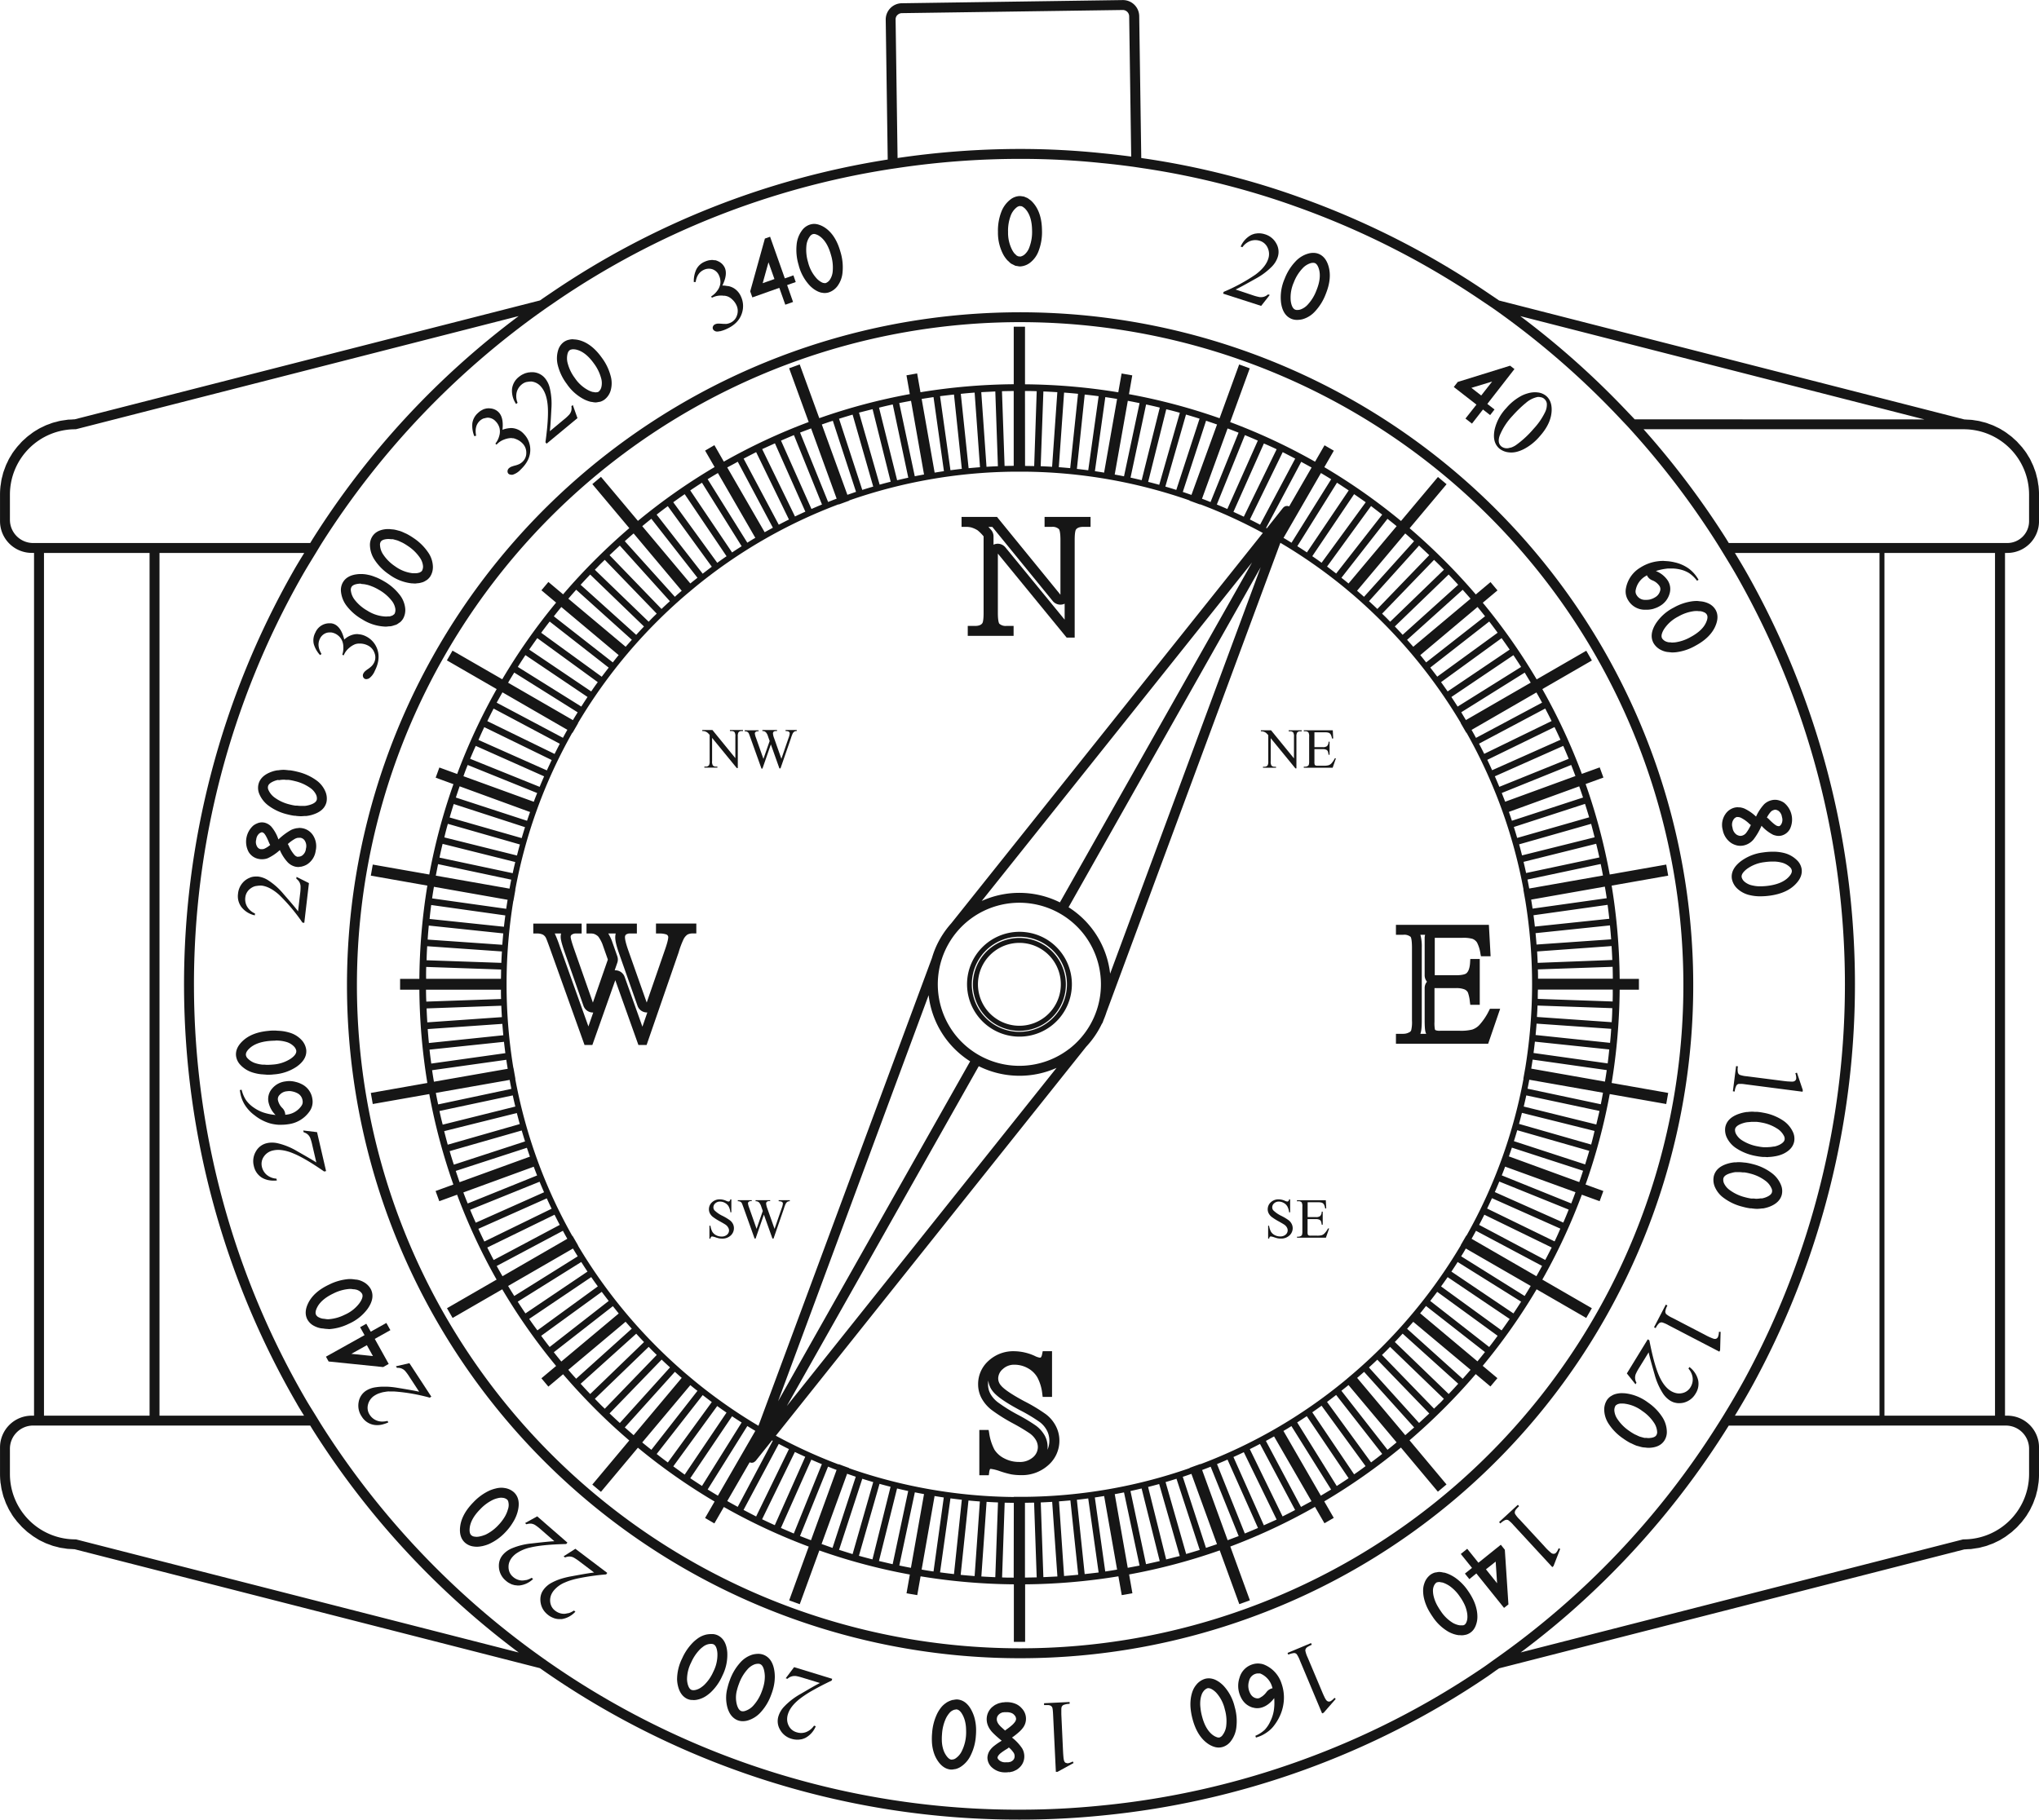 <svg id="Layer_1" data-name="Layer 1" xmlns="http://www.w3.org/2000/svg" viewBox="0 0 877.48 783.24"><defs><style>.cls-1{fill:#161616;}</style></defs><path class="cls-1" d="M809.44,384.08a20,20,0,0,0-4.92,9q-1.21,5.52,1.9,8.31a7.67,7.67,0,0,0,4.33,1.72,6.79,6.79,0,0,0,.9.05l.18,0a10.4,10.4,0,0,0,2.2-.31l.43-.12a15.36,15.36,0,0,0,2.51-1,22.63,22.63,0,0,0,6.84-5.46q4.85-5.4,5.18-10.79.28-4.32-2.21-6.56a6.81,6.81,0,0,0-3.92-1.63,9.28,9.28,0,0,0-1.06-.06l-.17,0a11.81,11.81,0,0,0-2.31.3l-.47.13a15.9,15.9,0,0,0-2.55.94A22.43,22.43,0,0,0,809.44,384.08Zm8.24-2.05a11,11,0,0,1,5.32-2.78c.21,0,.41,0,.61,0a3.22,3.22,0,0,1,.62.11,2.76,2.76,0,0,1,.43.07,2.92,2.92,0,0,1,1.15.62,3.29,3.29,0,0,1,1.12,1.95,7.36,7.36,0,0,1-.85,4,28.64,28.64,0,0,1-4.78,6.89,42.23,42.23,0,0,1-7.7,7.12,9.19,9.19,0,0,1-2,1,4.21,4.21,0,0,1-.58.11,4.49,4.49,0,0,1-1.09.22h-.12a3.83,3.83,0,0,1-2.49-.83c-1.21-1.08-1.4-2.69-.59-4.83a27.49,27.49,0,0,1,5.45-8.32A52.33,52.33,0,0,1,817.68,382Z" transform="translate(-161.26 -208.38)"/><path class="cls-1" d="M1038.57,418c0-.43-.13-.85-.19-1.28-.09-.64-.17-1.29-.3-1.93-.09-.47-.24-.92-.35-1.39s-.27-1.14-.44-1.7-.36-1-.54-1.48-.34-1-.55-1.48-.49-1-.73-1.55-.4-.86-.62-1.28-.61-1-.92-1.52-.45-.77-.7-1.14-.71-1-1.08-1.45-.5-.71-.77-1-.81-.91-1.23-1.35-.55-.64-.85-.95-.9-.82-1.35-1.23-.62-.59-.94-.86c-.47-.39-1-.74-1.47-1.11-.34-.25-.66-.52-1-.75-.51-.35-1-.66-1.58-1-.36-.21-.71-.45-1.08-.65-.53-.29-1.1-.54-1.65-.81-.39-.18-.77-.39-1.17-.56s-1.12-.43-1.69-.63-.84-.33-1.27-.47-1.14-.31-1.72-.45-.9-.26-1.37-.36-1.15-.19-1.73-.28-1-.17-1.47-.22-1.15-.07-1.73-.1-1-.08-1.45-.09l-200.24-51.2c-1.12-.78-2.25-1.54-3.39-2.3l-1.79-1.21a358,358,0,0,0-80.91-41c-9.73-3.51-20-6.66-30.58-9.37a346.07,346.07,0,0,0-36.64-7.35l-.68-.1-.88-61.06a7,7,0,0,0-7-6.93h-.1l-95.06,1.37a7,7,0,0,0-6.93,7.13l.86,60.15-.62.09a355,355,0,0,0-143.84,57l-1.27.86c-1.32.89-2.63,1.78-3.93,2.69L193.38,388.88c-.49,0-1,.06-1.45.09s-1.16,0-1.73.1-1,.15-1.47.22-1.16.16-1.73.28-.92.24-1.37.36-1.16.27-1.72.45-.85.31-1.27.47-1.14.39-1.69.63c-.4.17-.78.38-1.17.56-.55.27-1.12.52-1.65.81-.37.2-.72.44-1.08.65-.53.32-1.07.63-1.58,1-.35.23-.67.5-1,.75-.49.37-1,.72-1.47,1.11s-.62.58-.94.86-.92.8-1.35,1.23-.57.63-.85.95-.84.88-1.23,1.35-.51.69-.77,1-.75,1-1.08,1.45-.46.76-.7,1.14-.63,1-.92,1.52-.41.86-.62,1.29-.51,1-.73,1.54-.37,1-.55,1.48-.38,1-.54,1.48-.29,1.13-.44,1.7-.26.92-.35,1.39c-.13.64-.21,1.29-.3,1.93-.06.43-.15.85-.19,1.28a32.54,32.54,0,0,0-.17,3.3v11.48a13.66,13.66,0,0,0,13.64,13.64h1V817.75h-1a13.66,13.66,0,0,0-13.64,13.64v11.48a32.84,32.84,0,0,0,.17,3.3c0,.43.13.85.19,1.28.09.64.17,1.29.3,1.92s.24.93.35,1.4.27,1.14.44,1.7.36,1,.53,1.45.35,1,.56,1.51.48,1,.72,1.52.4.88.63,1.3.61,1,.92,1.53.45.77.7,1.14.71,1,1.08,1.45.5.7.77,1,.81.9,1.23,1.35.55.64.85.94.9.83,1.35,1.24.61.58.94.86,1,.74,1.47,1.1c.34.25.66.52,1,.76.51.35,1.05.65,1.58,1,.36.22.71.46,1.08.66.53.29,1.08.54,1.63.8s.78.4,1.19.57,1.11.42,1.67.62.85.34,1.29.48,1.14.31,1.72.45.9.26,1.37.36,1.15.19,1.73.27,1,.18,1.47.23,1.15.07,1.73.1,1,.08,1.45.09l200.23,51.19q2.56,1.8,5.17,3.57A357.46,357.46,0,0,0,600,991.62a351,351,0,0,0,35.81-1.78,357,357,0,0,0,165.47-59.75c1.23-.84,2.43-1.71,3.64-2.58l1.47-1,200.25-51.2c.49,0,1-.06,1.45-.09s1.16,0,1.73-.1,1-.15,1.47-.23,1.16-.15,1.73-.27.92-.24,1.37-.36,1.16-.27,1.72-.45.86-.32,1.29-.48,1.13-.39,1.67-.62.79-.38,1.19-.57,1.1-.51,1.63-.8c.37-.2.72-.44,1.08-.66.53-.32,1.07-.62,1.58-1,.35-.24.67-.51,1-.76.49-.36,1-.71,1.47-1.1s.62-.58.94-.86.92-.8,1.35-1.24.57-.63.85-.94.84-.88,1.23-1.35.51-.7.77-1,.75-1,1.08-1.45.46-.76.7-1.14.63-1,.92-1.53.42-.87.63-1.3.51-1,.72-1.52.37-1,.56-1.51.37-1,.53-1.45.29-1.14.44-1.7.26-.92.35-1.4.21-1.28.3-1.92c.06-.43.15-.85.19-1.28a32.84,32.84,0,0,0,.17-3.3V831.39a13.66,13.66,0,0,0-13.64-13.64h-1V446.39h1a13.66,13.66,0,0,0,13.64-13.64V421.27A32.54,32.54,0,0,0,1038.57,418ZM864.75,388.88l-1.2-1.27L862,386a363.56,363.56,0,0,0-46.5-41.55l173.92,44.47Zm-317.31-174a2.73,2.73,0,0,1,1.94-.84l95.06-1.36h0a2.76,2.76,0,0,1,2.76,2.72l.87,60.38c-4.35-.58-8.42-1.05-12.35-1.43A340.74,340.74,0,0,0,600,272.5a363.07,363.07,0,0,0-52.47,3.9l-.85-59.58A2.69,2.69,0,0,1,547.44,214.85ZM175.53,442.12a10,10,0,0,1-10-10V421.27a28.15,28.15,0,0,1,28.12-28.12,2.41,2.41,0,0,0,.53-.07l190.29-48.65a358.55,358.55,0,0,0-88.3,95.41c-.48.75-.94,1.52-1.4,2.28Zm54.37,4.27h62.29c-1.61,2.63-3.24,5.27-4.78,8a359.8,359.8,0,0,0,1.71,358.4c.06.12.12.24.19.36.91,1.55,1.86,3.08,2.81,4.61H229.9Zm-49.71,0h45.44V817.75H180.19ZM193.65,871a28.15,28.15,0,0,1-28.12-28.12V832a10,10,0,0,1,10-10H294.75c.47.77.93,1.53,1.41,2.29a358.71,358.71,0,0,0,88.33,95.41L194.18,871.06A1.93,1.93,0,0,0,193.65,871Zm527.89,95a351.9,351.9,0,0,1-86.19,19.56A346.74,346.74,0,0,1,600,987.35a353.24,353.24,0,0,1-198.81-60.87c-1.93-1.31-3.86-2.63-5.77-4A356.91,356.91,0,0,1,299.76,822c-.89-1.4-1.74-2.84-2.62-4.26-1.38-2.26-2.81-4.48-4.14-6.76v0a355.53,355.53,0,0,1-1.88-354.46c1.94-3.41,4-6.75,6.05-10.1.87-1.42,1.71-2.86,2.6-4.27a357,357,0,0,1,95.61-100.48c1.91-1.35,3.86-2.65,5.8-4a350.37,350.37,0,0,1,142.13-56.34c1.42-.23,2.84-.43,4.26-.64A356.62,356.62,0,0,1,600,276.77a332.91,332.91,0,0,1,35.37,1.8c4.3.41,8.58.92,12.83,1.49,1.43.19,2.85.42,4.27.63A340.75,340.75,0,0,1,688.64,288c10.26,2.63,20.36,5.71,30.22,9.26a352.64,352.64,0,0,1,79.95,40.5c1.93,1.3,3.88,2.58,5.79,3.92a357.09,357.09,0,0,1,54.26,47.25c1.34,1.43,2.73,2.82,4,4.27a356.67,356.67,0,0,1,37.31,49c.9,1.42,1.77,2.85,2.64,4.27,2.23,3.63,4.44,7.27,6.54,11a355.69,355.69,0,0,1,2.88,344.23c-3,5.49-6.15,10.85-9.4,16.15-.88,1.43-1.78,2.85-2.68,4.26a353.58,353.58,0,0,1-95.67,100.51c-1.89,1.34-3.74,2.73-5.66,4A352.36,352.36,0,0,1,721.54,966ZM970.1,817.75H907.87c3.14-5.18,5.79-9.74,8.16-14.11a360,360,0,0,0-2.91-348.37c-1.76-3.11-3.56-6.09-5.26-8.88H970.1Zm54.37,4.26a10,10,0,0,1,10,10v10.85A28.15,28.15,0,0,1,1006.35,871a1.93,1.93,0,0,0-.53.07L815.69,919.67c9.6-7.19,18.66-14.68,27-22.35a360.22,360.22,0,0,0,61.09-73l.25-.4,1.19-1.89Zm-4.66-4.26H972.23V446.39h47.58Zm14.66-385.63v.63a9.38,9.38,0,0,1-9.37,9.37H905.24c-.47-.76-.93-1.52-1.41-2.28a362.76,362.76,0,0,0-35.26-46.69h137.78a28.15,28.15,0,0,1,28.12,28.12Z" transform="translate(-161.26 -208.38)"/><path class="cls-1" d="M822.54,763.36l21.35,12.33,2.42-4.19L825,759.18a254.14,254.14,0,0,0,17-36.54l7.66,2.79,1.6-4.38-7.66-2.79A255.81,255.81,0,0,0,854,679.32l24.32,4.28.85-4.77-24.34-4.29a260.7,260.7,0,0,0,3.45-40.14h8.29v-4.67h-8.29a260.7,260.7,0,0,0-3.45-40.14l24.34-4.29-.85-4.77L854,584.81a255.81,255.81,0,0,0-10.37-38.94l7.66-2.79-1.6-4.38L842,541.49A254.14,254.14,0,0,0,825,505l21.33-12.32-2.42-4.19-21.35,12.33a257.78,257.78,0,0,0-23.19-33l6.33-5.3-3-3.58-6.33,5.32q-6.54-7.64-13.73-14.83t-14.75-13.67l15.9-18.95-3.71-3.12-15.9,18.95a258.33,258.33,0,0,0-33-23.17l4.09-7.09-4-2.33-4.08,7.07a255.72,255.72,0,0,0-36.53-17.05l8.43-23.14-4.56-1.66-8.42,23.14a256.22,256.22,0,0,0-39-10.36l1.42-8.09-4.59-.81-1.43,8.1a260.59,260.59,0,0,0-40.14-3.45V349h-4.85v24.77a260.7,260.7,0,0,0-40.14,3.45l-1.43-8.1-4.59.81,1.43,8.09a255.91,255.91,0,0,0-38.95,10.36l-8.43-23.14-4.55,1.66,8.42,23.14a255.1,255.1,0,0,0-36.52,17.05L468.7,400l-4,2.34,4.09,7.08a257.62,257.62,0,0,0-33,23.17l-15.9-18.95-3.72,3.12,15.91,18.95q-7.6,6.52-14.76,13.67t-13.73,14.83l-6.33-5.32-3,3.58,6.32,5.3a257.7,257.7,0,0,0-23.18,33L356,488.44l-2.42,4.19L375,505a255.27,255.27,0,0,0-17,36.54l-7.66-2.79-1.59,4.38,7.65,2.79A257,257,0,0,0,346,584.81l-24.32-4.28-.84,4.77,24.33,4.29a261.94,261.94,0,0,0-3.44,40.14h-8.29v4.67h8.29a261.94,261.94,0,0,0,3.44,40.14l-24.33,4.29.84,4.77L346,679.32a257,257,0,0,0,10.37,38.94l-7.66,2.79,1.6,4.38,7.66-2.79a255.27,255.27,0,0,0,17,36.54L353.62,771.5l2.42,4.19,21.36-12.33a257.7,257.7,0,0,0,23.18,33l-6.33,5.3,3,3.58,6.33-5.32q6.56,7.64,13.73,14.83t14.76,13.67l-15.91,19,3.72,3.12,15.9-19a257.62,257.62,0,0,0,33,23.17l-4.09,7.09,4,2.33,4.08-7.07a255.72,255.72,0,0,0,36.53,17.05l-8.42,23.15,4.55,1.65,8.43-23.14a255.91,255.91,0,0,0,38.95,10.36l-1.43,8.09L556,895l1.43-8.1a260.7,260.7,0,0,0,40.14,3.45v24.77h4.85V890.35a260.59,260.59,0,0,0,40.14-3.45L644,895l4.59-.81-1.42-8.09a256.22,256.22,0,0,0,39-10.36l8.42,23.14,4.56-1.65-8.43-23.15A255.72,255.72,0,0,0,727.16,857l4.08,7.07,4-2.33-4.09-7.09a259,259,0,0,0,33-23.17l15.9,19,3.71-3.12-15.91-19q7.6-6.52,14.76-13.67t13.73-14.83l6.33,5.32,3-3.58-6.33-5.3A257.78,257.78,0,0,0,822.54,763.36Zm-20.41,24.83-25.37-19.82c1-1.3,2-2.6,3-3.92l26,18.92Q804,785.8,802.13,788.19Zm5.34-7.14-26.05-18.93q1.44-2,2.83-4l26.69,18C809.8,777.76,808.65,779.41,807.47,781.05Zm5.1-7.31-26.7-18c.91-1.37,1.81-2.74,2.69-4.13l27.31,17.07Q814.25,771.22,812.57,773.74Zm4.81-7.51-27.31-17.07c.69-1.11,1.38-2.23,2-3.36L820,761.91C819.15,763.36,818.27,764.79,817.38,766.23Zm5.07-8.51-27.9-16.11c.65-1.14,1.28-2.29,1.9-3.44l28.44,15.12Q823.69,755.51,822.45,757.72Zm3.79-7L797.8,735.63c.77-1.45,1.51-2.91,2.24-4.38l29,14.12C828.1,747.17,827.18,749,826.24,750.75Zm4-8-29-14.12c.72-1.48,1.41-3,2.09-4.46l29.42,13.1Q831.57,740.06,830.25,742.79Zm3.74-8.1-29.43-13.11q1-2.25,1.93-4.53l29.86,12.07Q835.21,731.91,834,734.69Zm3.43-8.24-29.87-12.06c.5-1.25,1-2.5,1.45-3.76l30.27,11C838.67,723.25,838.05,724.86,837.42,726.45Zm3.45-9.18-30.1-11-.17,0c.44-1.27.89-2.54,1.31-3.82l30.63,9.95C842,714,841.44,715.65,840.87,717.27Zm2.54-7.61-30.63-10q.74-2.34,1.43-4.71l31,8.88C844.61,705.81,844,707.73,843.41,709.66Zm2.56-8.55-31-8.88q.66-2.37,1.26-4.75l31.25,7.79Q846.79,698.2,846,701.11Zm2.24-8.63L817,684.69c.38-1.6.75-3.2,1.1-4.8l31.5,6.7Q848.92,689.54,848.21,692.48Zm1.94-8.71-31.5-6.69c.26-1.28.51-2.57.75-3.86l31.71,5.59C850.8,680.47,850.49,682.12,850.15,683.77Zm1.79-9.74-31.71-5.59c.21-1.29.42-2.58.61-3.88L852.72,669C852.48,670.71,852.22,672.37,851.94,674Zm1.17-7.84-31.89-4.48c.22-1.62.41-3.25.59-4.88l32,3.36Q853.5,663.21,853.11,666.19Zm1-8.85-32-3.37c.16-1.63.3-3.26.42-4.9l32.12,2.24C854.51,653.33,854.34,655.33,854.14,657.34Zm.7-8.89-32.12-2.25c.1-1.63.19-3.27.25-4.91l32.18,1.12C855.07,644.43,855,646.44,854.84,648.45Zm.41-8.91-32.17-1.12c0-1.34,0-2.68.07-4h32.19C855.33,636.11,855.3,637.83,855.25,639.54Zm.09-9.81H823.45l-.3,0c0-1.34,0-2.69-.07-4l32.17-1.12C855.3,626.3,855.33,628,855.34,629.73Zm-.5-14.05c.12,2,.23,4,.31,6L823,622.84c-.06-1.64-.15-3.28-.25-4.91Zm-.7-8.89c.2,2,.37,4,.52,6l-32.12,2.24c-.12-1.64-.26-3.27-.42-4.9Zm-.31-2.85-32,3.36c-.18-1.63-.37-3.26-.59-4.88l31.89-4.48Q853.5,600.92,853.83,603.94Zm-1.11-8.85-31.88,4.48c-.19-1.3-.4-2.59-.61-3.88l31.71-5.59C852.22,591.76,852.48,593.42,852.72,595.09Zm-1.61-9.77-31.71,5.59c-.24-1.29-.49-2.58-.75-3.86l31.5-6.69C850.49,582,850.8,583.66,851.11,585.32Zm-1.55-7.78-31.5,6.7c-.35-1.6-.72-3.2-1.1-4.8l31.25-7.79Q848.92,574.59,849.56,577.54Zm-2-8.68-31.25,7.79q-.6-2.39-1.26-4.75L846,563Q846.78,565.93,847.52,568.86Zm-2.35-8.6-31,8.88q-.69-2.37-1.43-4.71l30.63-9.95C844,556.4,844.61,558.32,845.17,560.26Zm-2.63-8.52-30.63,10c-.42-1.27-.87-2.54-1.31-3.81l30.27-11C841.44,548.48,842,550.11,842.54,551.74Zm-3.27-9.25-30.1,11-.16.07c-.48-1.26-1-2.51-1.46-3.77l29.87-12.06C838.05,539.27,838.67,540.88,839.27,542.49ZM836.35,535l-29.86,12.07q-.94-2.28-1.93-4.53L834,529.45C834.8,531.29,835.59,533.15,836.35,535Zm-3.54-8.19-29.42,13.11q-1-2.25-2.08-4.47l28.94-14.11C831.13,523.16,832,525,832.81,526.82Zm-6.57-13.44c.94,1.78,1.86,3.58,2.75,5.38l-29,14.12c-.73-1.47-1.47-2.93-2.24-4.38Zm-1.35-2.54L796.45,526c-.62-1.15-1.25-2.3-1.9-3.44l27.9-16.11Q823.7,508.62,824.89,510.84ZM820,502.22l-27.89,16.11c-.67-1.13-1.36-2.25-2-3.36l27.31-17.07C818.27,499.34,819.15,500.77,820,502.22Zm-4.14-6.76-27.31,17.07c-.88-1.39-1.78-2.76-2.69-4.13l26.7-18Q814.25,492.91,815.87,495.46ZM810.94,488l-26.69,18q-1.39-2-2.83-4l26.05-18.93Q809.24,485.54,810.94,488Zm-5.16-7.27-26,18.92c-1-1.31-2-2.62-3-3.92l25.37-19.82Q804,478.32,805.78,480.76Zm-8.66-11.08c1.1,1.32,2.17,2.66,3.23,4L775,493.51c-.83-1.05-1.67-2.1-2.52-3.14Zm-3-3.57-24.45,20.52-.2.19c-.88-1-1.78-2-2.67-3l23.92-21.54Q792.45,464.16,794.12,466.11Zm-5.32-6-23.92,21.55c-1.11-1.21-2.22-2.41-3.36-3.6l23.16-22.36C786.07,457.14,787.45,458.62,788.8,460.1Zm-8.24-8.63c.72.71,1.41,1.44,2.11,2.16L759.52,476c-.58-.58-1.14-1.18-1.72-1.76s-1.17-1.14-1.76-1.71l22.36-23.16C779.12,450.06,779.85,450.75,780.56,451.47Zm-4.21-4.12L754,470.51c-1.18-1.14-2.39-2.25-3.6-3.35l21.55-23.93C773.41,444.58,774.89,446,776.35,447.35ZM766,438c1.28,1.1,2.54,2.22,3.8,3.34l-21.54,23.93c-1-.88-2-1.75-3-2.6Zm-3.71-3.12-20.69,24.66c-1-.83-2-1.64-3.06-2.46l19.82-25.37Q760.33,433.24,762.28,434.85Zm-6.19-5-19.82,25.37c-1.3-1-2.6-2-3.92-3l18.93-26.05C752.89,427.45,754.5,428.66,756.09,429.9ZM749,424.57,730,450.62c-1.33-1-2.67-1.91-4-2.83l18-26.7Q746.49,422.8,749,424.57Zm-7.31-5.11-18,26.7c-1.37-.91-2.74-1.8-4.13-2.68l17.07-27.32Q739.12,417.78,741.64,419.46ZM729.73,412q2.21,1.31,4.4,2.67L717.06,442c-1.14-.71-2.28-1.41-3.44-2.09ZM639,627.49a39,39,0,0,0-17.88-28.59l82.67-146.34Zm-78.11,9.27a39.06,39.06,0,0,0,7.87,19.36h0a39.27,39.27,0,0,0,10,9.11l-82.65,146.3Zm21.58,30.56a39.38,39.38,0,0,0,12.43,3.79,40.44,40.44,0,0,0,5.14.33,39,39,0,0,0,15.9-3.39L499.86,813.61Zm38.92-7.46a35.16,35.16,0,0,1-49.26-6.35h0a35.16,35.16,0,0,1,6.36-49.25,35.16,35.16,0,0,1,49.25,6.34A35.17,35.17,0,0,1,621.42,659.86Zm-4-63.05a39.22,39.22,0,0,0-33.65-.61L700.09,450.48ZM725.7,409.63l-9.65,16.72s0,0,0,0a1.82,1.82,0,0,0-.25-.07,2.73,2.73,0,0,0-.41-.1H715a2.7,2.7,0,0,0-.41.05,3.21,3.21,0,0,0-.33.12,1.94,1.94,0,0,0-.64.44l-.19.16-7,8.83-.31-.17,15.12-28.44C722.7,408,724.21,408.78,725.7,409.63Zm-7.05-3.84-15.12,28.44q-2.17-1.14-4.38-2.24L713.27,403C715.07,403.93,716.87,404.85,718.65,405.79Zm-8-4-14.12,29c-1.48-.71-3-1.41-4.46-2.08l13.1-29.43Q708,400.47,710.69,401.78Zm-8.1-3.73-13.11,29.42q-2.25-1-4.52-1.93L697,395.68C698.89,396.45,700.74,397.24,702.59,398.05Zm-13-5.26c1.58.59,3.16,1.2,4.72,1.82l-12.06,29.87c-1.22-.49-2.44-1-3.67-1.42Zm-4.55-1.66-11,30.27c-1.24-.43-2.47-.86-3.72-1.28l10-30.63Q682.7,390.29,685.08,391.13Zm-7.52-2.51-10,30.63q-2.34-.74-4.71-1.43l8.88-31Q674.68,387.7,677.56,388.62ZM669,386.06l-8.87,31q-2.37-.66-4.76-1.26l7.79-31.25C665.13,385,667.07,385.52,669,386.06Zm-8.63-2.23-7.79,31.24c-1.6-.38-3.19-.75-4.8-1.1l6.7-31.49Q657.45,383.11,660.38,383.83Zm-13.76-2.92q2.53.46,5.06,1l-6.7,31.5c-1.31-.27-2.63-.52-4-.76ZM642,380.1l-5.55,31.47,0,.25c-1.33-.22-2.66-.43-4-.62l4.48-31.89C638.64,379.56,640.33,379.83,642,380.1Zm-7.94-1.17-4.48,31.88c-1.62-.21-3.25-.41-4.88-.59l3.36-32Q631.11,378.53,634.09,378.93Zm-14.87-1.56q3,.22,6,.52l-3.37,32c-1.63-.15-3.26-.29-4.9-.42Zm-8.91-.49c2,.08,4,.19,6,.31l-2.25,32.12c-1.63-.1-3.27-.19-4.91-.25Zm-7.92-.19c1.69,0,3.37,0,5.05.09L606.32,409l-3.93-.06Zm0,34.72h0a221.13,221.13,0,0,1,70.81,12.37l0,.11,4.55,1.66,0-.11a216.89,216.89,0,0,1,27,12.35L570.62,605.84a39.3,39.3,0,0,0-6.39,9.74s0,0,0,0l0,0a38.42,38.42,0,0,0-1.89,5.12L487.66,822.1A222.1,222.1,0,0,1,460,802.69l0,0-3.72-3.12,0,0q-6.35-5.46-12.34-11.44A222.18,222.18,0,0,1,410,744.54l.08,0-2.42-4.19-.1.05A218,218,0,0,1,383,672.78h.06l-.84-4.77h-.05a223.39,223.39,0,0,1,0-71.88h.05l.84-4.77H383a218,218,0,0,1,24.54-67.57l.1.05,2.42-4.19-.08,0A222.18,222.18,0,0,1,443.91,476q6-6,12.34-11.44l0,0,3.72-3.12,0,0a219,219,0,0,1,62.22-36l0,.11,4.55-1.66,0-.11a221.13,221.13,0,0,1,70.81-12.37h4.85Zm-4.85-34.72v32.2l-3.93.06-1.12-32.17C594.17,376.73,595.86,376.71,597.54,376.69Zm-7.92.19,1.12,32.18c-1.64.06-3.28.15-4.91.25l-2.25-32.12C585.59,377.07,587.6,377,589.62,376.88Zm-8.9.49L583,409.49c-1.63.13-3.27.27-4.9.42l-3.36-32Q577.7,377.59,580.72,377.37Zm-8.88.83,3.37,32c-1.64.18-3.26.38-4.89.59l-4.48-31.88Q568.84,378.53,571.84,378.2ZM563,379.31l4.48,31.89c-1.32.19-2.65.4-4,.62l-5.59-31.72C559.6,379.83,561.29,379.56,563,379.31Zm-9.68,1.6,5.55,31.47.06.24c-1.32.24-2.65.49-4,.76l-6.69-31.5Q550.78,381.37,553.31,380.91Zm-7.86,1.57L552.14,414c-1.6.35-3.2.72-4.8,1.1l-7.79-31.24Q542.49,383.11,545.45,382.48Zm-8.69,2,7.79,31.25q-2.38.6-4.75,1.26l-8.88-31Q533.83,385.25,536.76,384.51Zm-8.6,2.35,8.88,31q-2.37.69-4.71,1.43l-10-30.63Q525.26,387.71,528.16,386.86Zm-8.52,2.63,10,30.63-3.72,1.28-11-30.27Q517.24,390.29,519.64,389.49Zm-9.34,3.3,11,30.27c-1.23.46-2.46.93-3.67,1.42l-12.07-29.87Q507.93,393.68,510.3,392.79Zm-7.39,2.89L515,425.54q-2.28.94-4.53,1.93l-13.1-29.42C499.19,397.24,501.05,396.45,502.91,395.68Zm-8.18,3.54,13.1,29.43c-1.5.67-3,1.37-4.46,2.08l-14.12-29Q492,400.46,494.73,399.22ZM486.67,403,500.78,432q-2.19,1.1-4.38,2.24l-15.12-28.44C483.07,404.85,484.86,403.93,486.67,403Zm-7.93,4.1,15.13,28.44c-1.18.64-2.36,1.28-3.53,1.94l-16.11-27.89C475.73,408.78,477.23,408,478.74,407.14ZM470.21,412l16,27.71.11.17q-1.74,1-3.45,2.1L465.8,414.65Q468,413.29,470.21,412Zm-6.85,4.18,17.07,27.32c-1.38.88-2.76,1.77-4.12,2.68l-18-26.7Q460.81,417.78,463.36,416.16Zm-7.43,4.93,18,26.7c-1.36.92-2.7,1.87-4,2.83L451,424.57Q453.44,422.8,455.93,421.09Zm-7.27,5.16,18.92,26.05c-1.31,1-2.62,2-3.92,3L443.84,429.9C445.43,428.66,447,427.45,448.66,426.25Zm-7.08,5.43,19.83,25.37c-1,.81-2.05,1.63-3.07,2.46l-20.69-24.66Q439.6,433.24,441.58,431.68ZM433.94,438l20.7,24.67c-1,.85-2,1.72-2.95,2.6l-21.55-23.93C431.4,440.19,432.66,439.07,433.94,438ZM428,443.23l21.54,23.93c-1.21,1.1-2.41,2.21-3.6,3.35l-22.36-23.16C425.05,446,426.52,444.58,428,443.23Zm-8.64,8.24c.71-.72,1.44-1.41,2.16-2.11l22.36,23.15c-.58.58-1.18,1.14-1.76,1.72s-1.14,1.18-1.71,1.76l-23.16-22.36C418,452.91,418.66,452.18,419.37,451.47Zm-4.12,4.22,23.16,22.36q-1.7,1.79-3.35,3.6L411.13,460.1C412.49,458.62,413.86,457.14,415.25,455.69Zm-6,6.55,23.93,21.54c-.9,1-1.79,2-2.66,3l-24.66-20.69C406.93,464.81,408.07,463.52,409.21,462.24Zm-6.4,7.44,24.46,20.52.22.16c-.86,1-1.7,2.09-2.54,3.15l-25.37-19.83C400.64,472.34,401.72,471,402.81,469.68Zm-5,6.26,25.37,19.82c-1,1.3-2,2.61-3,3.92l-26.05-18.92C395.35,479.14,396.56,477.53,397.8,475.94Zm-5.33,7.14,26,18.93c-1,1.33-1.91,2.67-2.83,4L389,488Q390.7,485.54,392.47,483.08Zm-5.11,7.31,26.7,18c-.91,1.37-1.8,2.74-2.68,4.13l-27.32-17.07Q385.68,492.91,387.36,490.39Zm-4.81,7.51L409.86,515c-.69,1.11-1.38,2.23-2.05,3.36l-27.89-16.11C380.78,500.77,381.66,499.34,382.55,497.9Zm-5.07,8.51,27.9,16.11c-.65,1.14-1.28,2.29-1.9,3.44L375,510.84Q376.24,508.62,377.48,506.41Zm-3.79,7,28.44,15.12q-1.14,2.18-2.24,4.38l-28.95-14.12C371.84,517,372.75,515.16,373.69,513.38Zm-4,8,28.95,14.12q-1.06,2.22-2.08,4.46l-29.43-13.1Q368.37,524.08,369.68,521.34ZM366,529.45l29.42,13.1c-.65,1.5-1.3,3-1.92,4.53L363.58,535C364.35,533.15,365.14,531.29,366,529.45Zm-3.43,8.23,29.86,12.06c-.5,1.25-1,2.5-1.45,3.76l-30.27-11C361.26,540.88,361.88,539.27,362.52,537.68Zm-3.46,9.18,30.11,11,.17,0c-.45,1.27-.89,2.54-1.32,3.82l-30.63-10Q358.2,549.3,359.06,546.86Zm-2.54,7.62,30.63,9.95q-.73,2.34-1.43,4.71l-31-8.88C355.33,558.32,355.91,556.4,356.52,554.48ZM354,563l31,8.88q-.66,2.37-1.26,4.75l-31.25-7.79Q353.15,565.93,354,563Zm-2.23,8.63L383,579.44c-.39,1.6-.76,3.2-1.1,4.8l-31.5-6.7Q351,574.59,351.73,571.65Zm-2,8.71,31.5,6.69c-.26,1.28-.5,2.57-.74,3.86l-31.72-5.59C349.13,583.66,349.45,582,349.78,580.36ZM348,590.1l31.71,5.59c-.21,1.29-.42,2.58-.6,3.88l-31.89-4.48C347.45,593.42,347.72,591.76,348,590.1Zm-1.16,7.84,31.88,4.48c-.21,1.62-.41,3.25-.59,4.88l-32-3.36Q346.43,600.92,346.83,597.94Zm-1,8.85,32,3.37c-.15,1.63-.29,3.26-.42,4.9l-32.11-2.24C345.42,610.8,345.6,608.8,345.79,606.79Zm-.69,8.89,32.11,2.25c-.1,1.63-.19,3.27-.25,4.91l-32.17-1.12Q344.91,618.69,345.1,615.68Zm-.42,8.91,32.17,1.12q0,2-.06,4h-32.2C344.61,628,344.63,626.3,344.68,624.59Zm-.09,9.81h31.89l.31,0c0,1.35,0,2.69.06,4l-32.17,1.12C344.63,637.83,344.61,636.11,344.59,634.4Zm.51,14.05q-.19-3-.31-6L377,641.29c.06,1.64.15,3.28.25,4.91Zm.69,8.89c-.19-2-.37-4-.51-6l32.11-2.24c.13,1.64.27,3.27.42,4.9Zm.31,2.85,32-3.36c.18,1.63.38,3.26.59,4.88l-31.88,4.48Q346.43,663.21,346.1,660.19Zm1.11,8.85,31.89-4.48c.18,1.3.39,2.59.6,3.88L348,674C347.72,672.37,347.45,670.71,347.21,669Zm1.61,9.77,31.72-5.59c.24,1.29.48,2.58.74,3.86l-31.5,6.69C349.45,682.12,349.13,680.47,348.82,678.81Zm1.56,7.78,31.5-6.7c.34,1.6.71,3.2,1.1,4.8l-31.25,7.79Q351,689.54,350.38,686.59Zm2,8.68,31.25-7.79q.6,2.38,1.26,4.75l-31,8.88Q353.15,698.2,352.41,695.27Zm2.35,8.6,31-8.88q.69,2.37,1.43,4.71l-30.63,10C355.91,707.73,355.33,705.81,354.76,703.87Zm2.63,8.52L388,702.44c.43,1.27.87,2.54,1.31,3.81l-30.27,11C358.49,715.65,357.93,714,357.39,712.39Zm3.27,9.26,30.1-11,.17-.07c.47,1.26.95,2.52,1.45,3.77l-29.86,12.06C361.88,724.86,361.26,723.25,360.66,721.65Zm2.92,7.47,29.87-12.07c.62,1.52,1.27,3,1.92,4.53L366,734.69Q364.74,731.92,363.58,729.12Zm3.54,8.19,29.43-13.1q1,2.24,2.08,4.46l-28.95,14.12Q368.36,740.06,367.12,737.31Zm6.57,13.44c-.94-1.78-1.85-3.58-2.75-5.38l28.95-14.12q1.1,2.21,2.24,4.38Zm1.35,2.54,28.44-15.12c.62,1.15,1.25,2.3,1.9,3.44l-27.9,16.11Q376.23,755.52,375,753.29Zm4.88,8.62,27.89-16.11c.67,1.13,1.36,2.25,2.05,3.36l-27.31,17.07C381.66,764.79,380.78,763.36,379.92,761.91Zm4.14,6.76,27.32-17.07c.88,1.39,1.77,2.76,2.68,4.13l-26.7,18Q385.68,771.22,384.06,768.67ZM389,776.1l26.7-18c.92,1.35,1.87,2.69,2.83,4l-26,18.93Q390.7,778.59,389,776.1Zm5.16,7.27,26.05-18.92c1,1.32,2,2.62,3,3.92L397.8,788.19C396.56,786.6,395.35,785,394.15,783.37Zm8.66,11.08c-1.09-1.32-2.17-2.66-3.23-4L425,770.62c.84,1,1.67,2.1,2.53,3.14Zm3,3.57,24.45-20.52.2-.19c.87,1,1.77,2,2.67,3l-23.93,21.54C408.07,800.61,406.93,799.32,405.82,798Zm5.31,6,23.93-21.55q1.65,1.82,3.35,3.6l-23.16,22.36C413.86,807,412.49,805.51,411.13,804Zm8.24,8.63c-.71-.71-1.41-1.44-2.11-2.16l23.16-22.36c.57.58,1.13,1.18,1.71,1.76s1.18,1.14,1.76,1.72l-22.36,23.15C420.81,814.07,420.08,813.38,419.37,812.66Zm4.22,4.12L446,793.62c1.19,1.14,2.39,2.25,3.6,3.35L428,820.9C426.52,819.55,425.05,818.17,423.59,816.78Zm10.35,9.38c-1.28-1.1-2.54-2.22-3.8-3.34l21.55-23.93c1,.88,1.95,1.75,2.95,2.6Zm3.71,3.12,20.69-24.66c1,.83,2,1.65,3.07,2.46l-19.83,25.37Q439.6,830.89,437.65,829.28Zm6.19,5,19.82-25.37c1.3,1,2.61,2,3.92,3l-18.92,26Q446.23,836.1,443.84,834.23Zm7.14,5.33,18.93-26c1.33,1,2.68,1.91,4,2.84l-18,26.69Q453.44,841.33,451,839.56Zm7.32,5.11,18-26.7c1.36.91,2.74,1.81,4.12,2.69L463.36,848Q460.81,846.35,458.3,844.67Zm11.91,7.49q-2.22-1.32-4.41-2.68l17.07-27.31c1.14.71,2.29,1.41,3.44,2.09Zm4,2.34,9.66-16.72s0,0,0,0a2.07,2.07,0,0,0,.9.2,2.15,2.15,0,0,0,1-.26,1.71,1.71,0,0,0,.26-.21,2.27,2.27,0,0,0,.42-.33l7.05-8.83.32.17L478.74,857Q476.48,855.77,474.23,854.5Zm7,3.84L496.4,829.9q2.19,1.14,4.38,2.24l-14.12,29Q484,859.76,481.28,858.34Zm8,4,14.12-29c1.47.71,3,1.41,4.46,2.08l-13.1,29.43Q492,863.67,489.25,862.35Zm8.1,3.74,13.1-29.43q2.25,1,4.53,1.93l-12.07,29.86C501.05,867.68,499.19,866.9,497.35,866.09Zm12.95,5.25q-2.37-.89-4.72-1.82l12.07-29.87c1.21.49,2.44,1,3.67,1.42Zm4.55,1.66,11-30.27,3.72,1.28-10,30.63C518,874.12,516.44,873.56,514.85,873Zm7.53,2.51,10-30.63q2.34.74,4.71,1.43l-8.88,31Q525.27,876.43,522.38,875.51Zm8.54,2.56,8.88-31q2.37.66,4.75,1.26l-7.79,31.25Q533.83,878.89,530.92,878.07Zm8.63,2.24,7.79-31.25c1.6.38,3.2.75,4.8,1.1l-6.69,31.5Q542.5,881,539.55,880.31Zm13.76,2.91q-2.53-.47-5-1l6.69-31.5c1.32.27,2.63.52,3.95.76Zm4.6.81,5.54-31.47,0-.25,4,.63L563,884.82C561.29,884.57,559.6,884.31,557.91,884Zm7.93,1.17,4.48-31.88c1.63.21,3.25.41,4.89.59l-3.37,32Q568.84,885.6,565.84,885.2Zm14.88,1.56q-3-.22-6-.52l3.36-32c1.63.16,3.27.29,4.9.42Zm8.9.49c-2-.08-4-.19-6-.31l2.25-32.12c1.63.1,3.27.19,4.91.25Zm7.92.19c-1.68,0-3.37,0-5-.09l1.12-32.17,3.93.07Zm0-34.71h0a221.13,221.13,0,0,1-70.81-12.37l0-.11-4.55-1.66,0,.11a217,217,0,0,1-27-12.35L628.71,658.93a39.2,39.2,0,0,0,6.73-9.86,1.9,1.9,0,0,0,.34-.54l.44-1.19c.46-1.09.88-2.19,1.23-3.31l74.82-202A220.63,220.63,0,0,1,740,461.44l0,0,3.71,3.12,0,0Q750,470,756,476a222.61,222.61,0,0,1,33.92,43.58l-.09,0,2.43,4.19.09-.05a218,218,0,0,1,24.55,67.57h-.07l.85,4.77h0a223.39,223.39,0,0,1,0,71.88h0l-.85,4.77h.07a218,218,0,0,1-24.55,67.57l-.09-.05-2.43,4.19.09,0A222.61,222.61,0,0,1,756,788.12q-6,6-12.34,11.44l0,0L740,802.66l0,0a219.07,219.07,0,0,1-62.21,36l0-.11-4.55,1.66,0,.11a221.13,221.13,0,0,1-70.81,12.37h-4.85Zm4.85,34.71V855.25l3.93-.07,1.12,32.17C605.76,887.4,604.08,887.42,602.39,887.44Zm7.92-.19-1.12-32.18c1.64-.06,3.28-.15,4.91-.25l2.25,32.12C614.34,887.06,612.33,887.17,610.31,887.25Zm8.91-.49L617,854.64c1.64-.13,3.27-.26,4.9-.42l3.37,32Q622.24,886.54,619.22,886.76Zm8.87-.83-3.36-32c1.63-.18,3.26-.38,4.88-.59l4.48,31.88Q631.11,885.61,628.09,885.93Zm8.85-1.11-4.48-31.88c1.33-.2,2.65-.41,4-.63L642,884C640.33,884.31,638.64,884.57,636.94,884.82Zm9.68-1.59-5.55-31.48-.06-.23c1.33-.25,2.65-.5,4-.77l6.7,31.5C650,882.59,648.31,882.91,646.62,883.23Zm7.87-1.57-6.7-31.5c1.61-.35,3.2-.72,4.8-1.1l7.79,31.25Q657.44,881,654.49,881.66Zm8.68-2-7.79-31.25q2.39-.6,4.76-1.26l8.87,31C667.07,878.61,665.13,879.13,663.17,879.62Zm8.6-2.35-8.87-31q2.36-.69,4.7-1.43l10,30.63Q674.68,876.43,671.77,877.27Zm8.53-2.63-10-30.63c1.25-.41,2.48-.85,3.72-1.28l11,30.27C683.49,873.56,681.9,874.12,680.3,874.64Zm9.33-3.3-11-30.27c1.23-.46,2.45-.93,3.67-1.42l12.06,29.87C692.79,870.14,691.21,870.75,689.63,871.34Zm7.39-2.89L685,838.59q2.26-.95,4.52-1.93l13.11,29.43C700.74,866.9,698.89,867.68,697,868.45Zm8.19-3.54-13.1-29.43c1.49-.67,3-1.37,4.46-2.08l14.12,29Q708,863.67,705.21,864.91Zm8.06-3.82-14.12-29q2.21-1.1,4.38-2.24l15.12,28.44C716.87,859.28,715.07,860.2,713.27,861.09Zm7.92-4.1-15.12-28.44c1.18-.64,2.36-1.28,3.52-1.94l16.11,27.9C724.21,855.35,722.7,856.18,721.19,857Zm8.54-4.83-16-27.72-.12-.17q1.74-1,3.45-2.1l17.07,27.31Q731.94,850.85,729.73,852.16Zm6.84-4.19L719.5,820.66c1.39-.88,2.76-1.78,4.13-2.69l18,26.7Q739.12,846.35,736.57,848ZM744,843l-18-26.69q2-1.4,4-2.84l18.93,26Q746.49,841.33,744,843Zm7.28-5.16-18.93-26c1.32-1,2.62-2,3.92-3l19.82,25.37C754.5,835.47,752.89,836.68,751.28,837.88Zm7.07-5.43-19.82-25.37c1-.81,2.05-1.63,3.06-2.46l20.69,24.66Q760.33,830.89,758.35,832.45Zm7.64-6.29L745.3,801.49c1-.85,2-1.72,3-2.6l21.54,23.93C768.53,823.94,767.27,825.06,766,826.16Zm5.94-5.26L750.38,797c1.21-1.1,2.42-2.21,3.6-3.35l22.37,23.16C774.89,818.17,773.41,819.55,771.93,820.9Zm8.63-8.24c-.71.72-1.44,1.41-2.16,2.11L756,791.62c.58-.58,1.18-1.14,1.76-1.72s1.14-1.18,1.72-1.76l23.15,22.36C782,811.22,781.28,812,780.56,812.66Zm4.12-4.22-23.16-22.36c1.14-1.19,2.25-2.39,3.36-3.6L788.8,804C787.45,805.51,786.07,807,784.68,808.44Zm6-6.55L766.8,780.35c.89-1,1.78-2,2.65-3L794.12,798C793,799.32,791.86,800.61,790.72,801.89Zm-18.06-28-.21-.16c.85-1,1.69-2.09,2.53-3.15l25.37,19.83c-1.06,1.34-2.14,2.68-3.23,4Z" transform="translate(-161.26 -208.38)"/><path class="cls-1" d="M733.8,940.69a1.67,1.67,0,0,1-.61.13,1.44,1.44,0,0,1-.4-.06,1.79,1.79,0,0,1-.89-.72,8.56,8.56,0,0,1-.72-1.3c-.3-.61-.65-1.41-1.06-2.39L724,921.83a12,12,0,0,1-1-3,1.76,1.76,0,0,1,.45-1.1,2.92,2.92,0,0,1,.8-.6,15.54,15.54,0,0,1,1.53-.76h0l-.31-.73-10.12,4.24.31.73a14.17,14.17,0,0,1,1.51-.51,2.45,2.45,0,0,1,.34-.06,4,4,0,0,1,.67-.11h0a1.57,1.57,0,0,1,1.14.52,13,13,0,0,1,1.37,2.74l9.53,22.72.66-.27,5.2-5.95-.55-.49A5.78,5.78,0,0,1,733.8,940.69Z" transform="translate(-161.26 -208.38)"/><path class="cls-1" d="M855.27,769.91A289.68,289.68,0,1,0,699.7,904.56,288.61,288.61,0,0,0,855.27,769.91ZM600,917.89a285.42,285.42,0,1,1,98.25-17.34A284.59,284.59,0,0,1,600,917.89Z" transform="translate(-161.26 -208.38)"/><path class="cls-1" d="M602.85,609.66a22.56,22.56,0,1,0,15,8.6A22.41,22.41,0,0,0,602.85,609.66Zm17.4,25a20.47,20.47,0,1,1-20.33-23.07,19.9,19.9,0,0,1,2.66.17,20.41,20.41,0,0,1,17.67,22.9Z" transform="translate(-161.26 -208.38)"/><path class="cls-1" d="M587.76,616.25a20,20,0,1,0,28,3.61A20,20,0,0,0,587.76,616.25Zm23.11,29.94a17.84,17.84,0,1,1,3.22-25A17.86,17.86,0,0,1,610.87,646.19Z" transform="translate(-161.26 -208.38)"/><path class="cls-1" d="M480.44,523.06H481v-.44h-5.62v.44H476a1.74,1.74,0,0,1,1.39.5,3.19,3.19,0,0,1,.33,1.85v9.31l-9.86-12.1h-4.38v.44a3.92,3.92,0,0,1,1.05.1,4.16,4.16,0,0,1,1.07.49,8.32,8.32,0,0,1,1.06,1.08V536a3.66,3.66,0,0,1-.26,1.74,1.66,1.66,0,0,1-1.46.62h-.56v.44h5.61v-.44h-.57a1.79,1.79,0,0,1-1.39-.5,3.28,3.28,0,0,1-.32-1.86V526l10.63,13h.43v-13.6a3.64,3.64,0,0,1,.26-1.73A1.63,1.63,0,0,1,480.44,523.06Z" transform="translate(-161.26 -208.38)"/><path class="cls-1" d="M499.34,523.06a3.54,3.54,0,0,1,1.18.16,1,1,0,0,1,.43.34.82.82,0,0,1,.17.51,7.34,7.34,0,0,1-.52,2L497.53,535l-3.09-8.77a7.53,7.53,0,0,1-.54-2.11,1,1,0,0,1,.31-.78,1.42,1.42,0,0,1,1-.28h.43v-.44h-6.29v.44a2.53,2.53,0,0,1,.72.07,1.87,1.87,0,0,1,.59.31,1.37,1.37,0,0,1,.38.38,5.37,5.37,0,0,1,.56,1L492,526l.48,1.35-2.68,7.7-3.17-9a8.31,8.31,0,0,1-.53-1.92.86.86,0,0,1,.34-.69,1.43,1.43,0,0,1,1-.28h.28v-.44h-6v.44a2.3,2.3,0,0,1,1.11.22,1.51,1.51,0,0,1,.65.67c.1.18.32.77.68,1.77l4.8,13.4h.42L493,528.8l3.67,10.32h.48l4.5-13a15.64,15.64,0,0,1,.74-2,2.29,2.29,0,0,1,.75-.85,2.1,2.1,0,0,1,1-.22v-.44h-4.82Z" transform="translate(-161.26 -208.38)"/><path class="cls-1" d="M706,523.76a7.16,7.16,0,0,1,1.06,1.08v11.22a3.72,3.72,0,0,1-.26,1.74,1.66,1.66,0,0,1-1.46.62h-.56v.44h5.61v-.44h-.57a1.79,1.79,0,0,1-1.39-.5,3.28,3.28,0,0,1-.32-1.86v-9.93l10.63,13h.43v-13.6a3.72,3.72,0,0,1,.26-1.74,1.65,1.65,0,0,1,1.45-.62h.58v-.44h-5.62v.44h.56a1.77,1.77,0,0,1,1.39.5,3.26,3.26,0,0,1,.33,1.86v9.3l-9.86-12.1h-4.38v.44a3.45,3.45,0,0,1,2.12.6Z" transform="translate(-161.26 -208.38)"/><path class="cls-1" d="M736.16,534.81h-.47a9.59,9.59,0,0,1-1.51,2.23,2.9,2.9,0,0,1-1.19.74,7.23,7.23,0,0,1-2,.2h-2.73a2,2,0,0,1-.91-.14.74.74,0,0,1-.33-.37,4.59,4.59,0,0,1-.1-1.3v-5.32h3.55a3.59,3.59,0,0,1,1.5.24,1.48,1.48,0,0,1,.7.65,6.22,6.22,0,0,1,.33,1.51h.44v-5.61H733a2.67,2.67,0,0,1-.69,1.92,2.86,2.86,0,0,1-1.84.42h-3.55V523.6h4.43a5.38,5.38,0,0,1,1.68.18,1.91,1.91,0,0,1,.89.73,5.45,5.45,0,0,1,.56,1.75H735l-.18-3.54H722.34v.44h.57a1.84,1.84,0,0,1,1.43.48,3.44,3.44,0,0,1,.31,1.89V536a5.58,5.58,0,0,1-.14,1.56,1,1,0,0,1-.52.57,2.29,2.29,0,0,1-1.08.28h-.57v.44h12.43Z" transform="translate(-161.26 -208.38)"/><path class="cls-1" d="M715.87,733.66a23.06,23.06,0,0,0-3.09-1.87,12.93,12.93,0,0,1-3.51-2.38,2,2,0,0,1-.51-1.34,2.31,2.31,0,0,1,.81-1.72,2.89,2.89,0,0,1,2-.75,4.25,4.25,0,0,1,2.11.56,3.9,3.9,0,0,1,1.58,1.51,7,7,0,0,1,.77,2.55h.44v-5.58h-.44a1.47,1.47,0,0,1-.32.75.71.71,0,0,1-.5.18,2.86,2.86,0,0,1-.94-.29,6.68,6.68,0,0,0-2.73-.64,4.74,4.74,0,0,0-3.39,1.26,4,4,0,0,0-1.33,3,3.76,3.76,0,0,0,.45,1.83,4.86,4.86,0,0,0,1.33,1.53,25.07,25.07,0,0,0,2.94,1.85c1.38.77,2.23,1.28,2.54,1.51a3.63,3.63,0,0,1,1,1.13,2.54,2.54,0,0,1,.33,1.21,2.43,2.43,0,0,1-.86,1.85,3.39,3.39,0,0,1-2.35.79,4.93,4.93,0,0,1-2.36-.57,4,4,0,0,1-1.6-1.44,7.81,7.81,0,0,1-.84-2.6H707v5.53h.44a1.39,1.39,0,0,1,.26-.73.61.61,0,0,1,.47-.18,6.62,6.62,0,0,1,1.47.37,13.55,13.55,0,0,0,1.53.44,7.86,7.86,0,0,0,1.32.1,5.17,5.17,0,0,0,3.66-1.32,4.22,4.22,0,0,0,1.42-3.16,4,4,0,0,0-.45-1.84A4.53,4.53,0,0,0,715.87,733.66Z" transform="translate(-161.26 -208.38)"/><path class="cls-1" d="M731.23,739.32a2.77,2.77,0,0,1-1.19.75,7.23,7.23,0,0,1-2,.19h-2.74a2.06,2.06,0,0,1-.9-.13.81.81,0,0,1-.34-.37,5.24,5.24,0,0,1-.09-1.3v-5.32h3.54a3.53,3.53,0,0,1,1.5.24,1.44,1.44,0,0,1,.7.65,5.63,5.63,0,0,1,.34,1.51h.44v-5.61h-.44a2.67,2.67,0,0,1-.69,1.92,2.89,2.89,0,0,1-1.85.42H724v-6.38h4.42a5.38,5.38,0,0,1,1.68.18,1.89,1.89,0,0,1,.9.73,5.5,5.5,0,0,1,.55,1.75H732l-.18-3.54H719.4v.44H720a1.82,1.82,0,0,1,1.42.48,3.44,3.44,0,0,1,.31,1.89V738.3a5.71,5.71,0,0,1-.13,1.56,1,1,0,0,1-.52.57,2.29,2.29,0,0,1-1.08.28h-.57v.44h12.43l1.39-4h-.48A8.74,8.74,0,0,1,731.23,739.32Z" transform="translate(-161.26 -208.38)"/><path class="cls-1" d="M475.38,733.66a23.06,23.06,0,0,0-3.09-1.87,12.93,12.93,0,0,1-3.51-2.38,2,2,0,0,1-.51-1.34,2.31,2.31,0,0,1,.81-1.72,2.89,2.89,0,0,1,2.05-.75,4.25,4.25,0,0,1,2.11.56,3.9,3.9,0,0,1,1.58,1.51,7,7,0,0,1,.77,2.55H476v-5.58h-.44a1.47,1.47,0,0,1-.32.75.71.71,0,0,1-.5.18,2.86,2.86,0,0,1-.94-.29,6.68,6.68,0,0,0-2.73-.64,4.74,4.74,0,0,0-3.39,1.26,4,4,0,0,0-1.33,3,3.76,3.76,0,0,0,.45,1.83,4.86,4.86,0,0,0,1.33,1.53,25.07,25.07,0,0,0,2.94,1.85c1.38.77,2.23,1.28,2.54,1.51a3.51,3.51,0,0,1,1,1.13A2.54,2.54,0,0,1,475,738a2.43,2.43,0,0,1-.86,1.85,3.39,3.39,0,0,1-2.35.79,4.93,4.93,0,0,1-2.36-.57,4,4,0,0,1-1.6-1.44A7.81,7.81,0,0,1,467,736h-.44v5.53H467a1.39,1.39,0,0,1,.26-.73.61.61,0,0,1,.47-.18,6.62,6.62,0,0,1,1.47.37,13.55,13.55,0,0,0,1.53.44,7.86,7.86,0,0,0,1.32.1,5.17,5.17,0,0,0,3.66-1.32A4.22,4.22,0,0,0,477.1,737a4,4,0,0,0-.45-1.84A4.53,4.53,0,0,0,475.38,733.66Z" transform="translate(-161.26 -208.38)"/><path class="cls-1" d="M496.39,725.45a3.47,3.47,0,0,1,1.18.17.91.91,0,0,1,.61.84,7.68,7.68,0,0,1-.52,2l-3.07,8.89-3.1-8.77a7.81,7.81,0,0,1-.53-2.12,1,1,0,0,1,.31-.77,1.39,1.39,0,0,1,1-.29h.43V725h-6.28v.44a2.92,2.92,0,0,1,.71.07,2.45,2.45,0,0,1,.6.31,1.52,1.52,0,0,1,.38.38,6.48,6.48,0,0,1,.56,1l.38,1.08.47,1.36-2.67,7.7-3.18-9.06a8,8,0,0,1-.52-1.91.88.88,0,0,1,.33-.69,1.43,1.43,0,0,1,1-.29h.29V725h-6v.44a2.43,2.43,0,0,1,1.11.22,1.59,1.59,0,0,1,.65.68c.09.18.32.77.68,1.77L486,741.51h.43L490,731.2l3.68,10.31h.47l4.5-13a13.52,13.52,0,0,1,.75-2,2.25,2.25,0,0,1,.75-.84,2,2,0,0,1,1-.23V725h-4.82Z" transform="translate(-161.26 -208.38)"/><path class="cls-1" d="M575.06,430.89v4.28h1.48a9.88,9.88,0,0,1,2.67.24,10.79,10.79,0,0,1,2.77,1.25,17.9,17.9,0,0,1,2.57,2.59v33c0,3.42-.43,4.22-.52,4.35-.2.3-.84,1.21-3.15,1.21h-3.15v4.27h19.73v-4.27h-3.18a4,4,0,0,1-3-1s-.59-.73-.59-4.57V446.68l29.61,36.16h3.45V440.73c0-3.42.44-4.23.52-4.35.21-.3.84-1.21,3.12-1.21h3.19v-4.28H610.79v4.28h3.15a3.92,3.92,0,0,1,3.06,1s.62.73.62,4.56v23.65l-27.3-33.49Zm42.56,37.76a4.18,4.18,0,0,0,1.43-.25l.38-.16v6.87L593.94,444a4.26,4.26,0,0,0-4.74-1.32l-.38.16v-3.57a4.28,4.28,0,0,0-1.05-2.81c-.43-.49-.82-.92-1.16-1.28h1.69l26,31.91A4.26,4.26,0,0,0,617.62,468.65Z" transform="translate(-161.26 -208.38)"/><path class="cls-1" d="M617.17,828.46a13.55,13.55,0,0,0-1.5-6.18,15.09,15.09,0,0,0-4.21-5.07,72.6,72.6,0,0,0-9.44-5.7c-6.63-3.56-9.12-5.64-10-6.76a4.62,4.62,0,0,1-1.19-3.07,5.4,5.4,0,0,1,2-4,7.09,7.09,0,0,1,5.11-1.86,11.72,11.72,0,0,1,5.62,1.48,10.56,10.56,0,0,1,4.14,4,19.36,19.36,0,0,1,2.11,7.09l.17,1.29H614V790h-4l-.25,1.17a3.51,3.51,0,0,1-.51,1.46.67.67,0,0,1-.5.15,7.09,7.09,0,0,1-2.22-.77,21.91,21.91,0,0,0-8.73-2,15.68,15.68,0,0,0-11.15,4.16,13.35,13.35,0,0,0-4.45,10,12.69,12.69,0,0,0,1.54,6.17,16.23,16.23,0,0,0,4.34,5,74.12,74.12,0,0,0,9,5.66,83.54,83.54,0,0,1,7.4,4.42,9.37,9.37,0,0,1,2.63,2.9,6.14,6.14,0,0,1,.8,2.89,5.82,5.82,0,0,1-2.1,4.46,8.51,8.51,0,0,1-6,2,13.45,13.45,0,0,1-6.37-1.54,10.63,10.63,0,0,1-4.21-3.74,22.18,22.18,0,0,1-2.29-7.26l-.22-1.22h-4v19.49h4.07l.18-1.26a4,4,0,0,1,.37-1.4.52.52,0,0,1,.34-.08,18.66,18.66,0,0,1,3.94,1,41.08,41.08,0,0,0,4.77,1.34,24.36,24.36,0,0,0,4.2.35A16.88,16.88,0,0,0,612.45,839,13.94,13.94,0,0,0,617.17,828.46Zm-6.33-2.18A13.62,13.62,0,0,0,607,822a74.92,74.92,0,0,0-7.91-4.75A70,70,0,0,1,590.7,812a12,12,0,0,1-3.24-3.69,8.49,8.49,0,0,1-1-4.14,9.7,9.7,0,0,1,.12-1.54,8.87,8.87,0,0,0,2.12,4.87c1.72,2.08,5.43,4.64,11.32,7.8a71.14,71.14,0,0,1,8.83,5.3,10.87,10.87,0,0,1,3,3.63,9.33,9.33,0,0,1,1,4.26,9.47,9.47,0,0,1-.82,3.95,9.87,9.87,0,0,0,.07-1.22A10.33,10.33,0,0,0,610.84,826.28Z" transform="translate(-161.26 -208.38)"/><path class="cls-1" d="M806.85,642.6h-4.39l-.41.8a26.69,26.69,0,0,1-4.24,6.28,7.48,7.48,0,0,1-3,1.88,20.22,20.22,0,0,1-5.5.5h-8.18a5,5,0,0,1-2-.21.83.83,0,0,1-.36-.36,15.17,15.17,0,0,1-.18-3.35V633.72h9.12a9.28,9.28,0,0,1,3.83.56,3,3,0,0,1,1.42,1.29,16.19,16.19,0,0,1,.86,4.06l.18,1.27h4.07V621.17H794l-.08,1.4c-.12,2.32-.64,3.91-1.57,4.73-.29.26-1.31.87-4.52.87h-9.12v-16.1h11.75a14.62,14.62,0,0,1,4.44.42,4.14,4.14,0,0,1,2,1.6,15.12,15.12,0,0,1,1.45,4.71l.23,1.2h4.16L802,606.48H762v4.27h3.18a4.26,4.26,0,0,1,3.15.91c.06.08.57.84.57,4.69v31.32a14.45,14.45,0,0,1-.33,4.16,1.5,1.5,0,0,1-.85.9,5.19,5.19,0,0,1-2.54.65H762v4.27h39.69Zm-32.06,10.21c0,.12.09.24.14.36l.09.21h-2.48a.49.49,0,0,0,0-.11c.27-.74.58-2,.58-5.6V616.35a19.27,19.27,0,0,0-.6-5.6h2.05a4.15,4.15,0,0,0-.21,1.32v16.1a4.27,4.27,0,0,0,1,2.78,4.22,4.22,0,0,0-1,2.77v14.42C774.4,651.34,774.6,652.23,774.79,652.81Z" transform="translate(-161.26 -208.38)"/><path class="cls-1" d="M443.56,610.2H445a9,9,0,0,1,3,.41,1.27,1.27,0,0,1,.61.48,1.08,1.08,0,0,1,.23.66c0,.54-.19,2-1.48,5.63l-7.79,22.55-7.84-22.21c-1.25-3.53-1.51-5.12-1.51-5.83a1.49,1.49,0,0,1,.44-1.22,3,3,0,0,1,1.92-.47h2.76v-4.27H413.66v4.27h1.47a5.71,5.71,0,0,1,1.69.15,5.06,5.06,0,0,1,1.39.73,2.71,2.71,0,0,1,.75.76,15.62,15.62,0,0,1,1.5,2.78l2.39,6.8-6.44,18.52-8.09-23.06c-1.38-3.94-1.48-5-1.48-5.24a1.12,1.12,0,0,1,.48-.94,3.09,3.09,0,0,1,1.91-.5h2.34v-4.27H390.76v4.27h1.48a5.82,5.82,0,0,1,2.62.48,3.26,3.26,0,0,1,1.33,1.39c.14.28.58,1.3,1.94,5.12l14.68,41h3.37l9.87-27.89L436,658.2h3.52l13.79-39.88a38.74,38.74,0,0,1,2.12-5.66,5.32,5.32,0,0,1,1.69-2,4.73,4.73,0,0,1,2.33-.48h1.47v-4.27H443.56Zm-29.08,40-12.32-34.45A55,55,0,0,0,400,610.2h2.74a5.27,5.27,0,0,0-.19,1.44c0,.85.2,2.3,1.72,6.65l8.09,23.06a4.28,4.28,0,0,0,4,2.86h.2Zm23.24.12-7.64-21.44a4.28,4.28,0,0,0-4-2.84h-.29l1.12-3.23a4.26,4.26,0,0,0,0-2.82l-2.39-6.79a1.86,1.86,0,0,0-.1-.25,22.27,22.27,0,0,0-1.4-2.76h3.22a6.58,6.58,0,0,0-.21,1.69c0,1.06.2,2.85,1.76,7.25l7.83,22.21a4.27,4.27,0,0,0,4,2.85h.22Z" transform="translate(-161.26 -208.38)"/><path class="cls-1" d="M594.72,320.35c.18.21.38.33.56.51a8.7,8.7,0,0,0,1.1,1,110,110,0,0,1,1.82.91,8.1,8.1,0,0,0,.86.13,6.75,6.75,0,0,0,1.11.17h.05a7.63,7.63,0,0,0,4.37-1.64,11.34,11.34,0,0,0,3.69-5.18,22.56,22.56,0,0,0,1.4-8.64q-.06-7.26-3.42-11.47a11.69,11.69,0,0,0-1.39-1.48c-.16-.14-.33-.23-.49-.35a7.63,7.63,0,0,0-1-.7,5.45,5.45,0,0,0-.62-.26,6.67,6.67,0,0,0-.93-.37,5.06,5.06,0,0,0-.68-.09,5.65,5.65,0,0,0-.92-.12h-.06a6.79,6.79,0,0,0-4,1.43,12.11,12.11,0,0,0-4,5.4,22.44,22.44,0,0,0-1.44,8.61,20,20,0,0,0,2.43,10A13.38,13.38,0,0,0,594.72,320.35Zm5.41-23.29.42.07.31,0,.22.11.33.14.19.15.17.13c.12.1.25.19.38.28a8.93,8.93,0,0,1,.76.83c1.63,2.05,2.47,5,2.5,8.85a18.47,18.47,0,0,1-1.09,7A7.41,7.41,0,0,1,602.1,318a4,4,0,0,1-1.8.83l-.52-.1-.33,0h0l-.32-.18-.41-.2-.24-.25-.18-.19-.45-.4a9.9,9.9,0,0,1-.91-1.35,16,16,0,0,1-1.86-7.9,18.33,18.33,0,0,1,1.12-7,8.12,8.12,0,0,1,2.5-3.55A2.74,2.74,0,0,1,600.13,297.06Z" transform="translate(-161.26 -208.38)"/><path class="cls-1" d="M707.7,335.34l-.75-.24a4.74,4.74,0,0,1-1.72,1,4.12,4.12,0,0,1-1.21.18,4.26,4.26,0,0,1-.61,0,21.54,21.54,0,0,1-3.15-.85L693,333q1.63-.73,8.56-4.63a29.2,29.2,0,0,0,7.2-5.4,10.54,10.54,0,0,0,2.36-3.9,7.2,7.2,0,0,0-.59-5.85,8.21,8.21,0,0,0-4.92-4,8.83,8.83,0,0,0-2.47-.42c-.08,0-.16,0-.23,0l-.17,0a7.18,7.18,0,0,0-1,.12c-.18,0-.35,0-.52.08a8.47,8.47,0,0,0-1.51.53,10.06,10.06,0,0,0-4.53,5l.76.25a7.26,7.26,0,0,1,3.55-2.72,6.41,6.41,0,0,1,2-.33h0a6.59,6.59,0,0,1,2,.33,5.42,5.42,0,0,1,3.31,3,6.35,6.35,0,0,1,.2,4.86c-.76,2.3-2.57,4.53-5.44,6.66a77.61,77.61,0,0,1-13.69,7.43l-.25.76L704,340.05Z" transform="translate(-161.26 -208.38)"/><path class="cls-1" d="M717.11,345.66a6.26,6.26,0,0,0,2.29.42l.12,0a10.32,10.32,0,0,0,2.25-.28,11.43,11.43,0,0,0,5.4-3.37,22.71,22.71,0,0,0,4.61-7.44q2.73-6.7,1.24-11.9-1.17-4.17-4.29-5.44a6.23,6.23,0,0,0-2.2-.42l-.15,0a7.88,7.88,0,0,0-1.88.24,11.93,11.93,0,0,0-5.73,3.46,22.29,22.29,0,0,0-4.64,7.39,20,20,0,0,0-1.6,10.16Q713.24,344.09,717.11,345.66Zm9-24.15.27,0a1.76,1.76,0,0,1,.7.11c.3.11,1.18.48,1.8,2.65.72,2.51.35,5.58-1.1,9.12a18.48,18.48,0,0,1-3.69,6.06,7.62,7.62,0,0,1-3.33,2.2,6.25,6.25,0,0,1-1,.16h-.27a2.19,2.19,0,0,1-.76-.11c-.43-.18-1.56-.64-2-3.77a16,16,0,0,1,1.32-8,18.24,18.24,0,0,1,3.72-6,7.85,7.85,0,0,1,3.67-2.31A3.76,3.76,0,0,1,726.15,321.51Z" transform="translate(-161.26 -208.38)"/><path class="cls-1" d="M791.92,388.55l2.8,2.18,4.73-6.08,3.09,2.41,1.88-2.42-3.09-2.4,11.67-15-1.86-1.45-22.55,7-1.69,2.17,9.75,7.58Zm11.48-15.93-4.7,6-4.23-3.29Z" transform="translate(-161.26 -208.38)"/><path class="cls-1" d="M868.92,470.84l.85,0c.09,0,.17,0,.26,0a11.23,11.23,0,0,0,2.72-.38l.36-.13a10.87,10.87,0,0,0,2.63-1.19,8.86,8.86,0,0,0,4-5.18,6.8,6.8,0,0,0-.74-5.67,11,11,0,0,0-5.14-4.11,23.78,23.78,0,0,1,5.33-1.1c.2,0,.4,0,.6,0l1,0a16.36,16.36,0,0,1,3.25.37,13,13,0,0,1,4.09,1.6,14.19,14.19,0,0,1,3.44,3.31l.67-.42-.67-1.06a15.2,15.2,0,0,0-3.46-3.69,16.72,16.72,0,0,0-6.1-2.74,20.62,20.62,0,0,0-3.44-.53l-.77-.05c-.24,0-.47-.05-.7-.05a18.49,18.49,0,0,0-2.78.21,18,18,0,0,0-7.13,2.66A13.09,13.09,0,0,0,861,461.5a7.11,7.11,0,0,0,1,5.35A8.31,8.31,0,0,0,868.92,470.84Zm-3.73-8.52a8.8,8.8,0,0,1,4.33-6L870,456a4.28,4.28,0,0,0,2.2,2.13,6.65,6.65,0,0,1,3.2,2.47,2.53,2.53,0,0,1,.24,2.26,4.55,4.55,0,0,1-2.23,2.69,6.66,6.66,0,0,1-1.63.73l-.32.11a6.92,6.92,0,0,1-1.57.2l-.41,0-.31,0a4.1,4.1,0,0,1-3.56-2A2.85,2.85,0,0,1,865.19,462.32Z" transform="translate(-161.26 -208.38)"/><path class="cls-1" d="M889.82,467.16a22.21,22.21,0,0,0-8.27,2.76,20,20,0,0,0-7.69,6.83q-3,4.78-1,8.46a7.64,7.64,0,0,0,3.49,3.08,8.74,8.74,0,0,0,2.54.75c.28,0,.58.06.87.08s.7.1,1.1.1a16.28,16.28,0,0,0,1.8-.1,22.34,22.34,0,0,0,8.29-2.82q6.38-3.45,8.51-8.4,1.74-4,.15-6.93a6.8,6.8,0,0,0-3.14-2.85,10,10,0,0,0-2.75-.83c-.3-.05-.62-.07-.94-.1s-.81-.12-1.25-.12A16.38,16.38,0,0,0,889.82,467.16Zm6,5.85c.15.27.61,1.12-.3,3.18-1,2.4-3.27,4.54-6.64,6.36a18.53,18.53,0,0,1-6.7,2.33c-.46.05-.89.07-1.31.08s-.58-.08-.78-.09l-.28,0-.28,0a5.23,5.23,0,0,1-1.32-.35,3.76,3.76,0,0,1-1.63-1.3c-.22-.4-.8-1.47.88-4.15a16,16,0,0,1,6.11-5.34,18.23,18.23,0,0,1,6.67-2.28q.64-.06,1.26-.06l.25,0,.6.07.37,0,.27,0a5.64,5.64,0,0,1,1.56.45A2.45,2.45,0,0,1,895.83,473Z" transform="translate(-161.26 -208.38)"/><path class="cls-1" d="M906.13,571.14a7.58,7.58,0,0,0,1.77.9l.47.15a6.56,6.56,0,0,0,1.7.27l.14,0h0a7.3,7.3,0,0,0,1.52-.17,7.64,7.64,0,0,0,4.17-2.58,27.65,27.65,0,0,0,3.43-5.88,17,17,0,0,0,5,3.88,7.5,7.5,0,0,0,1.62.43l.42.05c.14,0,.29,0,.44,0a4.9,4.9,0,0,0,1-.11,5.73,5.73,0,0,0,3.81-3A9.35,9.35,0,0,0,929,553.9a7.2,7.2,0,0,0-1.66-.84,3.73,3.73,0,0,0-.44-.14,6,6,0,0,0-1.61-.27h-.14a6.14,6.14,0,0,0-1.4.16,7,7,0,0,0-3.28,1.74,20,20,0,0,0-3.5,5.33,18.83,18.83,0,0,0-5.07-3.49,8.15,8.15,0,0,0-1.85-.48,3.41,3.41,0,0,0-.46,0c-.15,0-.32-.05-.47-.05a5.77,5.77,0,0,0-1.25.13,6.72,6.72,0,0,0-4.06,2.78,8.21,8.21,0,0,0-1.17,6.88A8.71,8.71,0,0,0,906.13,571.14Zm18.94-14.23h.2a1.77,1.77,0,0,1,.48.1,3.51,3.51,0,0,1,.87.39,3.92,3.92,0,0,1,1.5,2.66,3.84,3.84,0,0,1-.21,2.95c-.47.84-.82.92-1,1l-.21,0a2.89,2.89,0,0,1-.79-.18c-.18-.07-1.2-.56-3.49-2.91a4.17,4.17,0,0,0-.78-.62,11.38,11.38,0,0,1,1.74-2.55,2.77,2.77,0,0,1,1.31-.72A2.38,2.38,0,0,1,925.07,556.91ZM909,560.07l.3,0a4.11,4.11,0,0,1,1,.24,14.54,14.54,0,0,1,3.82,2.71,3.82,3.82,0,0,0,.62.46,17.93,17.93,0,0,1-2,3.39,3.38,3.38,0,0,1-1.89,1.24,2.65,2.65,0,0,1-.48.07h-.23a2.76,2.76,0,0,1-.6-.11,3.87,3.87,0,0,1-1-.46,4.3,4.3,0,0,1-1.7-3,4,4,0,0,1,.44-3.46,2.5,2.5,0,0,1,1.52-1.12Z" transform="translate(-161.26 -208.38)"/><path class="cls-1" d="M925,575l-.58,0-.41,0a27.06,27.06,0,0,0-4,.31,20,20,0,0,0-9.56,3.77q-4.49,3.45-3.88,7.59a7.75,7.75,0,0,0,2.22,4.1,11.53,11.53,0,0,0,5.64,2.95,18.93,18.93,0,0,0,3.74.47c.17,0,.33,0,.5,0l.34,0a29.58,29.58,0,0,0,4.17-.32q7.18-1.05,10.89-5,3-3.13,2.52-6.45a6.74,6.74,0,0,0-2-3.76,12,12,0,0,0-5.89-3.19A18.89,18.89,0,0,0,925,575Zm-6.27,14.89-.41,0a14,14,0,0,1-2.86-.36,7.46,7.46,0,0,1-3.58-1.74,3.81,3.81,0,0,1-1.09-1.78c-.07-.46-.24-1.66,2.26-3.6a15.94,15.94,0,0,1,7.56-2.92,24.4,24.4,0,0,1,3.4-.26l.34,0,.46,0a13.75,13.75,0,0,1,2.85.37,7.94,7.94,0,0,1,3.86,2,2.53,2.53,0,0,1,.83,1.43c.05.31.19,1.26-1.37,2.89-1.8,1.9-4.63,3.14-8.42,3.69a25.79,25.79,0,0,1-3.47.28Z" transform="translate(-161.26 -208.38)"/><path class="cls-1" d="M933.88,670.35a5.87,5.87,0,0,1,.38,2.28,1.49,1.49,0,0,1-.45.91,1.74,1.74,0,0,1-1.07.41,2.49,2.49,0,0,1-.41,0h-.1c-.33,0-.76,0-1.26-.07l-.36,0c-.57-.05-1.2-.12-2-.22l-15.62-2a11.71,11.71,0,0,1-3.1-.64,1.78,1.78,0,0,1-.72-.94,7.29,7.29,0,0,1,0-2.7l-.79-.1L907,678.13l.79.1a7,7,0,0,1,.7-2.56,1.56,1.56,0,0,1,1-.72,2.26,2.26,0,0,1,.42,0h.5l.37,0c.48,0,1,.09,1.77.19L937,678.31l.09-.71-2.52-7.49Z" transform="translate(-161.26 -208.38)"/><path class="cls-1" d="M928.35,690.54a22.12,22.12,0,0,0-8.13-3.17,25.52,25.52,0,0,0-2.64-.39c-.28,0-.54,0-.82,0-.45,0-.9-.08-1.34-.08l-.29,0a17.91,17.91,0,0,0-1.81.14c-.29,0-.58,0-.87.08a15.72,15.72,0,0,0-2.5.6q-5.38,1.74-6.21,5.84a7.7,7.7,0,0,0,.71,4.61,11.42,11.42,0,0,0,4.32,4.67,22.57,22.57,0,0,0,8.17,3.14,27,27,0,0,0,3.06.42c.29,0,.57,0,.85,0s.7.06,1,.06.39-.06.6-.06a17.89,17.89,0,0,0,2.38-.25c.34-.06.69-.1,1-.18a13.24,13.24,0,0,0,3-1c2.59-1.29,4.1-3,4.55-5.23a6.77,6.77,0,0,0-.59-4.2A12,12,0,0,0,928.35,690.54Zm-3.78,11.37-.42.06a12.66,12.66,0,0,1-1.8.19l-.62.05h-.18l-.5,0h-.21l-.47,0a20.75,20.75,0,0,1-2.59-.36,18.44,18.44,0,0,1-6.64-2.5,7.45,7.45,0,0,1-2.78-2.85,3.73,3.73,0,0,1-.43-2c.09-.45.33-1.65,3.34-2.62a11.06,11.06,0,0,1,1.86-.44l.66-.06c.46,0,.93-.1,1.41-.11l.35,0,.53,0,.42,0,.41,0h.26c.72.07,1.45.17,2.21.32a18,18,0,0,1,6.58,2.53,7.93,7.93,0,0,1,3,3.17,2.51,2.51,0,0,1,.3,1.63c-.06.31-.25,1.25-2.27,2.26a9.64,9.64,0,0,1-2.06.71A3,3,0,0,1,924.57,701.91Z" transform="translate(-161.26 -208.38)"/><path class="cls-1" d="M899.17,719.1a11.36,11.36,0,0,0,4,5,22.54,22.54,0,0,0,7.94,3.7,25.35,25.35,0,0,0,3.3.7c.35,0,.67,0,1,.08.65.06,1.31.15,1.92.15l.12,0a15.85,15.85,0,0,0,2-.17c.31,0,.66,0,1-.1a14,14,0,0,0,2.67-.8q4-1.67,4.9-4.91a6.78,6.78,0,0,0-.29-4.23,12.05,12.05,0,0,0-4.11-5.28,22.35,22.35,0,0,0-7.89-3.73,26.32,26.32,0,0,0-3-.63c-.31-.05-.62-.06-.93-.09a17.58,17.58,0,0,0-1.89-.15l-.34,0c-.4,0-.79,0-1.18.07l-.74,0a16.07,16.07,0,0,0-2.22.38q-5.49,1.38-6.6,5.4A7.67,7.67,0,0,0,899.17,719.1Zm8.89-6.18.56,0,.4,0,.37,0,.39,0c.5,0,1,.06,1.51.12l.46,0,.29,0a20.91,20.91,0,0,1,2.48.52,18.12,18.12,0,0,1,6.38,3,8,8,0,0,1,2.74,3.38,2.5,2.5,0,0,1,.18,1.64c-.08.3-.34,1.23-2.42,2.09a9.5,9.5,0,0,1-1.85.56l-.7,0a13.24,13.24,0,0,1-1.45.15h-.23c-.3,0-.62,0-.94-.08l-.43,0-.6,0-.22,0a22.83,22.83,0,0,1-2.77-.58,18.62,18.62,0,0,1-6.45-3,7.51,7.51,0,0,1-2.58-3,3.78,3.78,0,0,1-.28-2.07c.12-.44.44-1.62,3.51-2.38A10.28,10.28,0,0,1,908.06,712.92Z" transform="translate(-161.26 -208.38)"/><path class="cls-1" d="M900.57,783.9a1.46,1.46,0,0,1-.72.71,1.43,1.43,0,0,1-.56.1,2.6,2.6,0,0,1-.59-.08,24.09,24.09,0,0,1-3.73-1.7l-14-7.27a11.51,11.51,0,0,1-2.69-1.66,1.79,1.79,0,0,1-.36-1.14,7.47,7.47,0,0,1,.92-2.53l-.71-.37-5.06,9.74.7.37a7.25,7.25,0,0,1,1.54-2.16,1.59,1.59,0,0,1,.88-.31l.25,0h.08a13.09,13.09,0,0,1,2.81,1.23l21.85,11.37.33-.63.21-7.9-.74,0A5.7,5.7,0,0,1,900.57,783.9Z" transform="translate(-161.26 -208.38)"/><path class="cls-1" d="M888.29,796.81l-.41.68a7.27,7.27,0,0,1,1.82,4.08,6.34,6.34,0,0,1-.94,3.95,5.44,5.44,0,0,1-3.65,2.54,5.71,5.71,0,0,1-1.23.13h-.14a6.14,6.14,0,0,1-1.45-.22l-.4-.12a7.76,7.76,0,0,1-1.56-.72q-3.11-1.89-5.22-6.83t-4.06-15l-.68-.41-9,14.68,3.72,4.67.42-.68a4.49,4.49,0,0,1-.59-1.9,4.3,4.3,0,0,1,.28-1.8,21.15,21.15,0,0,1,1.56-2.87l4-6.5q.33,1.77,2.52,9.4a29.11,29.11,0,0,0,3.6,8.26,10.5,10.5,0,0,0,3.24,3.2,7.5,7.5,0,0,0,1.62.72c.17.05.34.08.51.12a6.7,6.7,0,0,0,1.27.18c.11,0,.21,0,.32,0l.22,0a7.92,7.92,0,0,0,1.89-.25,8.24,8.24,0,0,0,5-3.86,7.77,7.77,0,0,0,1.09-5.86A10,10,0,0,0,888.29,796.81Z" transform="translate(-161.26 -208.38)"/><path class="cls-1" d="M870.44,812.06a20.18,20.18,0,0,0-9.51-3.9,15.22,15.22,0,0,0-1.62-.09h0c-.2,0-.36,0-.55,0a8.08,8.08,0,0,0-.86.08,10.47,10.47,0,0,0-1.31.26c-.24.07-.49.14-.72.23a6.26,6.26,0,0,0-1.15.6c-.17.11-.36.2-.52.32a6.51,6.51,0,0,0-1.32,1.35,7.68,7.68,0,0,0-1.24,4.5,11.42,11.42,0,0,0,2,6,22.65,22.65,0,0,0,6.18,6.2,28,28,0,0,0,2.83,1.78c.32.17.62.27.93.42a19.9,19.9,0,0,0,1.85.83c.37.13.72.2,1.08.3.55.16,1.1.32,1.64.42.38.06.75.07,1.13.11s.81.11,1.21.11h.62c2.89-.12,5-1.1,6.28-2.92a6.75,6.75,0,0,0,1.19-4.07,12,12,0,0,0-2.05-6.38A22.3,22.3,0,0,0,870.44,812.06ZM874,826.25c-.19.26-.74,1-3,1.13h-.41l-.27,0-.59-.07-.43,0-.35,0a10,10,0,0,1-1-.26l-.69-.19a1.67,1.67,0,0,1-.3-.08,14,14,0,0,1-1.33-.6c-.29-.14-.47-.22-.65-.29l-.22-.1a23,23,0,0,1-2.39-1.5,18.58,18.58,0,0,1-5-5,7.55,7.55,0,0,1-1.38-3.74,3.82,3.82,0,0,1,.45-2,1.87,1.87,0,0,1,.34-.36l.31-.19a2.71,2.71,0,0,1,.41-.23l.21-.06a5.54,5.54,0,0,1,.8-.17,4.55,4.55,0,0,1,.53,0l.5,0c.33,0,.66,0,1,.07a16,16,0,0,1,7.48,3.13,18.21,18.21,0,0,1,5,5,8,8,0,0,1,1.4,4.11A2.5,2.5,0,0,1,874,826.25Z" transform="translate(-161.26 -208.38)"/><path class="cls-1" d="M830.86,876.8a1.46,1.46,0,0,1-.92.41h-.08s-.06,0-.1,0a1.9,1.9,0,0,1-.91-.34,23.91,23.91,0,0,1-2.93-2.86l-10.69-11.57a11.45,11.45,0,0,1-2-2.48,1.73,1.73,0,0,1,.05-1.18,2.92,2.92,0,0,1,.54-.84,15.46,15.46,0,0,1,1.18-1.24l-.54-.58-8.07,7.44.54.59a7.26,7.26,0,0,1,2.18-1.51,1.77,1.77,0,0,1,.5-.07h.08a1.51,1.51,0,0,1,.67.17,13.18,13.18,0,0,1,2.23,2.11l16.71,18.1.52-.48,2.87-7.37-.69-.27A5.69,5.69,0,0,1,830.86,876.8Z" transform="translate(-161.26 -208.38)"/><path class="cls-1" d="M810.41,899l-1.55-23.54-1.73-2.15-9.63,7.74-4.82-6-2.77,2.23h0l4.83,6-3.06,2.45,1.92,2.39,3-2.46,11.92,14.83Zm-5.49-18.43.61,9.32-4.79-6Z" transform="translate(-161.26 -208.38)"/><path class="cls-1" d="M795.35,897.14a26.94,26.94,0,0,0-2.34-4,21.75,21.75,0,0,0-5.55-5.67,16.89,16.89,0,0,0-2.09-1.21,14.52,14.52,0,0,0-2.46-.93c-.25-.06-.48,0-.72-.1a8.38,8.38,0,0,0-1.53-.21h0a6.8,6.8,0,0,0-1.29.19c-.22.05-.47,0-.69.11a6.26,6.26,0,0,0-1.8.88,7.63,7.63,0,0,0-2.68,3.81,8.85,8.85,0,0,0-.5,2.9,14.65,14.65,0,0,0,.38,3.47,20.29,20.29,0,0,0,2.4,5.86c.4.68.84,1.36,1.32,2.06a20.28,20.28,0,0,0,6.79,6.46,13.43,13.43,0,0,0,2.51,1.07,12.25,12.25,0,0,0,1.82.4c.18,0,.36,0,.53,0s.52.06.76.06a2.7,2.7,0,0,0,.28,0,7.45,7.45,0,0,0,1.28-.18,5.61,5.61,0,0,0,.59-.13,6.08,6.08,0,0,0,1.64-.8,5.91,5.91,0,0,0,1.47-1.44,7.62,7.62,0,0,0,1-2,10,10,0,0,0,.58-3.11,14.79,14.79,0,0,0-.36-3.58A18.48,18.48,0,0,0,795.35,897.14ZM790.3,908h-.23l-.28,0h-.26a8.17,8.17,0,0,1-1.19-.26,9.43,9.43,0,0,1-1.74-.73,16.39,16.39,0,0,1-5.32-5.16c-.42-.6-.8-1.19-1.14-1.78a16.08,16.08,0,0,1-1.92-4.62,11.11,11.11,0,0,1-.29-2.47,5.13,5.13,0,0,1,.25-1.52,3.84,3.84,0,0,1,1.11-1.77,2,2,0,0,1,.4-.22l.46-.07.3-.06.22,0a5.37,5.37,0,0,1,.54.1c.37.07.58.1.78.12a9.93,9.93,0,0,1,1.52.6,11.47,11.47,0,0,1,1.55.89,17.53,17.53,0,0,1,4.44,4.58,22,22,0,0,1,2,3.39,14.17,14.17,0,0,1,1,3,10.24,10.24,0,0,1,.26,2.54,5.89,5.89,0,0,1-.32,1.8,3.49,3.49,0,0,1-.46.93,2.13,2.13,0,0,1-.45.45,2,2,0,0,1-.41.2l-.33.07A3.73,3.73,0,0,1,790.3,908Z" transform="translate(-161.26 -208.38)"/><path class="cls-1" d="M705.68,925.09a6.82,6.82,0,0,0-1.4-.48,3.54,3.54,0,0,0-.47-.07,7.84,7.84,0,0,0-1-.11l-.14,0c-.07,0-.14,0-.2,0a7.63,7.63,0,0,0-2.27.39,8.33,8.33,0,0,0-5.51,5.73,10.94,10.94,0,0,0,0,7,11.48,11.48,0,0,0,.71,1.67,8.58,8.58,0,0,0,2,2.58,7.63,7.63,0,0,0,1.33.91,8,8,0,0,0,1.62.68c.17,0,.34.07.51.11a7.15,7.15,0,0,0,1.13.16c.09,0,.18,0,.28,0s.16,0,.24,0a6.72,6.72,0,0,0,1.9-.33h0a9.06,9.06,0,0,0,1.44-.62,10.29,10.29,0,0,0,1.34-.88,12.93,12.93,0,0,0,2.43-2.51,28.25,28.25,0,0,1,.06,2.88,22,22,0,0,1-.25,2.56,16.3,16.3,0,0,1-1.51,4.61A13,13,0,0,1,705.5,953a13.8,13.8,0,0,1-4,2.56l.26.76,1.18-.4a12.52,12.52,0,0,0,2.19-1,16.6,16.6,0,0,0,2.21-1.5,12.4,12.4,0,0,0,2.14-2.19,21.54,21.54,0,0,0,2-3.08,19.27,19.27,0,0,0,2.24-7.37,18,18,0,0,0-.9-7.56A13.06,13.06,0,0,0,705.68,925.09Zm-2.53,14.25a2.37,2.37,0,0,1-.7.1h-.16a1.76,1.76,0,0,1-.4-.06l-.28-.06a3,3,0,0,1-.71-.29,4,4,0,0,1-.62-.43,4.19,4.19,0,0,1-1-1.32,7.11,7.11,0,0,1-.82-3.2,7.38,7.38,0,0,1,.35-2.22,4.11,4.11,0,0,1,2.82-3,3.46,3.46,0,0,1,1-.16l.2,0,.29,0,.39,0,.38.16a8.84,8.84,0,0,1,4.83,5.64l.18.58a4.3,4.3,0,0,0-2.59,1.63,8.77,8.77,0,0,1-1.62,1.69,4.83,4.83,0,0,1-.77.5A4.4,4.4,0,0,1,703.15,939.34Z" transform="translate(-161.26 -208.38)"/><path class="cls-1" d="M687.8,934a14.08,14.08,0,0,0-1.81-1.56c-.18-.13-.37-.24-.56-.36a8.73,8.73,0,0,0-1.27-.68,5.41,5.41,0,0,0-.63-.24,6.75,6.75,0,0,0-1.3-.29,5,5,0,0,0-.54-.06l-.2,0a6.37,6.37,0,0,0-1.66.22h0a7.67,7.67,0,0,0-3.83,2.66,9.27,9.27,0,0,0-1.47,2.55,14.93,14.93,0,0,0-.83,3.38,19.06,19.06,0,0,0-.07,4.09,28.26,28.26,0,0,0,.84,4.63q1.85,7,6.14,10.27a11.7,11.7,0,0,0,1.54,1l.46.22a7.86,7.86,0,0,0,1.12.44l.46.14a6.64,6.64,0,0,0,1.39.19h.13a6.22,6.22,0,0,0,1.6-.21,6.78,6.78,0,0,0,3.51-2.36,11.94,11.94,0,0,0,2.51-6.21,22,22,0,0,0-.72-8.7A20.12,20.12,0,0,0,687.8,934Zm-1.59,22.23a1.69,1.69,0,0,1-.38.07h-.19a2.85,2.85,0,0,1-.47-.07,7.71,7.71,0,0,1-.74-.28l-.27-.13a7.8,7.8,0,0,1-1-.62c-2.08-1.58-3.63-4.25-4.6-8a22.92,22.92,0,0,1-.71-3.93,14.08,14.08,0,0,1,0-3.13,10.48,10.48,0,0,1,.58-2.42,4.86,4.86,0,0,1,.76-1.34,3.9,3.9,0,0,1,1.6-1.27h0a2.86,2.86,0,0,1,.45-.08h0l.37.05a2.83,2.83,0,0,1,.47.1l.27.11a4.38,4.38,0,0,1,.67.36l.25.16a9.43,9.43,0,0,1,1.34,1.13,15.89,15.89,0,0,1,3.74,7.2,18.12,18.12,0,0,1,.63,7,8,8,0,0,1-1.55,4.06A2.47,2.47,0,0,1,686.21,956.2Z" transform="translate(-161.26 -208.38)"/><path class="cls-1" d="M621.65,967.17a3.23,3.23,0,0,1-.94.21h-.09a1.26,1.26,0,0,1-.33-.1,1.58,1.58,0,0,1-.56-.17,1.76,1.76,0,0,1-.59-1,7.93,7.93,0,0,1-.23-1.46q-.1-1-.18-2.61L618,946.32c0-.44,0-.84,0-1.19s0-.65,0-.92a4,4,0,0,1,.13-1.06,1.71,1.71,0,0,1,.8-.87,7.36,7.36,0,0,1,2.64-.49h0l0-.79-11,.53,0,.79h.34c.35,0,.64,0,.93,0l.45,0a3.23,3.23,0,0,1,.92.19,1.65,1.65,0,0,1,.9.88,5.52,5.52,0,0,1,.2,1.06c.06.51.11,1.17.15,2l1.19,24.61.71,0,6.92-3.8-.35-.65A10.39,10.39,0,0,1,621.65,967.17Z" transform="translate(-161.26 -208.38)"/><path class="cls-1" d="M601.42,952.19a6.45,6.45,0,0,0-.39-8.41,7.28,7.28,0,0,0-2.74-2,9.81,9.81,0,0,0-3.68-.72h-.26c-.31,0-.58,0-.88.06s-.52,0-.76.06a9.6,9.6,0,0,0-1,.22c-.21.05-.44.09-.64.16a6.38,6.38,0,0,0-1,.43,5.11,5.11,0,0,0-.48.22,7.32,7.32,0,0,0-1.21.88l-.05,0a7.32,7.32,0,0,0-1.8,2.37,6.92,6.92,0,0,0-.65,2.84,7.19,7.19,0,0,0,.37,2.39,8.36,8.36,0,0,0,1.18,2.27,10.23,10.23,0,0,0,.75.94c.31.33.67.7,1.08,1.09.82.78,1.85,1.68,3.09,2.68a28.7,28.7,0,0,0-3.09,2.09,9.48,9.48,0,0,0-1.83,1.81,6,6,0,0,0-1.23,3.31,5.72,5.72,0,0,0,2.07,4.41,8.22,8.22,0,0,0,5.64,2h.25c.3,0,.57,0,.85-.06s.48,0,.71,0a8.81,8.81,0,0,0,.92-.21c.2,0,.41-.09.6-.15a8.34,8.34,0,0,0,.91-.4c.15-.08.31-.13.45-.21a7.13,7.13,0,0,0,1.18-.86,6.46,6.46,0,0,0,2.29-4.85,6.88,6.88,0,0,0-.93-3.59,20.08,20.08,0,0,0-4.37-4.65,30.07,30.07,0,0,0,2.76-2.15A12.68,12.68,0,0,0,601.42,952.19Zm-3.48-2.48a8,8,0,0,1-1.19,1.28,25.19,25.19,0,0,1-2.33,1.81,4.19,4.19,0,0,0-.6.5c-.59-.5-1.1-1-1.54-1.38s-.6-.59-.85-.86-.32-.37-.43-.53a4.31,4.31,0,0,1-.62-1.17,2.82,2.82,0,0,1-.15-1,2.75,2.75,0,0,1,.24-1.11,3.17,3.17,0,0,1,.69-.92l.12-.1a3.9,3.9,0,0,1,.42-.32,3.68,3.68,0,0,0,.34-.16l.45-.22.32-.06.21,0,.32-.08.46,0,.39,0h.33a5.55,5.55,0,0,1,2.1.38,3,3,0,0,1,1.17.86,2.48,2.48,0,0,1,.74,1.73A2.68,2.68,0,0,1,597.94,949.71Zm-.05,14.75a2.25,2.25,0,0,1-.88,1.77,2.42,2.42,0,0,1-.36.27l-.31.14-.4.19-.28,0a3.09,3.09,0,0,1-.48.12l-.41,0-.37,0h-.32a3.89,3.89,0,0,1-2.83-.89c-.71-.65-.7-1-.7-1.19a2.09,2.09,0,0,1,.44-.92,5.1,5.1,0,0,1,1-1,25.17,25.17,0,0,1,2.63-1.77,4,4,0,0,0,.79-.61,11.07,11.07,0,0,1,2.08,2.29A2.75,2.75,0,0,1,597.89,964.46Z" transform="translate(-161.26 -208.38)"/><path class="cls-1" d="M579.76,945.43c-1.55-3.44-3.72-5.28-6.49-5.52a4.1,4.1,0,0,0-.5,0,7.6,7.6,0,0,0-1.12.17c-.23.05-.45,0-.68.11a10.18,10.18,0,0,0-2.19.94h0c-.2.12-.39.27-.58.41a9.22,9.22,0,0,0-1.67,1.49,15,15,0,0,0-1.92,2.91,22.66,22.66,0,0,0-2.22,8.46,25.29,25.29,0,0,0-.09,3.45,17.81,17.81,0,0,0,1.15,5.87,14.17,14.17,0,0,0,1.25,2.42q2.37,3.64,5.71,3.94a4.61,4.61,0,0,0,.53,0,5.73,5.73,0,0,0,1-.15,4.55,4.55,0,0,0,.63-.09,8.06,8.06,0,0,0,1.94-.82,12,12,0,0,0,4.45-5,22,22,0,0,0,2.26-8.43,27.15,27.15,0,0,0,.1-2.82,20,20,0,0,0-.73-5.09A15.19,15.19,0,0,0,579.76,945.43ZM577,955.22a18,18,0,0,1-1.79,6.83,7.9,7.9,0,0,1-2.82,3.29,3.73,3.73,0,0,1-.74.34l-.39.05-.41.08h-.05c-.31,0-1.27-.11-2.49-2a9.79,9.79,0,0,1-.87-1.67,13.88,13.88,0,0,1-.86-4.47,24,24,0,0,1,.08-2.9,18.82,18.82,0,0,1,1.75-6.88,11.08,11.08,0,0,1,1.37-2.07,4.59,4.59,0,0,1,1.1-1l0,0a5.35,5.35,0,0,1,1.08-.49l.45-.07.42-.08,0,0c.61.06,1.76.33,3,3a12.9,12.9,0,0,1,.62,1.68,16,16,0,0,1,.56,4A21.07,21.07,0,0,1,577,955.22Z" transform="translate(-161.26 -208.38)"/><path class="cls-1" d="M499.39,930.79l.76.23a4.39,4.39,0,0,1,1.69-1,4.07,4.07,0,0,1,1.3-.21,4.53,4.53,0,0,1,.52,0,11.51,11.51,0,0,1,1.27.25c.52.13,1.16.31,1.9.54l7.28,2.23c-.14.06-.39.2-.58.3-.57.29-1.3.68-2.35,1.28-.7.4-1.52.86-2.44,1.4l-3.09,1.81a29.41,29.41,0,0,0-7.1,5.55,10.37,10.37,0,0,0-2.28,3.93,7.19,7.19,0,0,0,.69,5.84,8.24,8.24,0,0,0,5,3.92,8.59,8.59,0,0,0,2.3.36c.08,0,.17,0,.26,0l.23,0a9.83,9.83,0,0,0,1.09-.13c.17,0,.35-.05.52-.09a8.18,8.18,0,0,0,1.54-.57,10,10,0,0,0,4.43-5h0l-.76-.24a7.33,7.33,0,0,1-3.5,2.79,6.22,6.22,0,0,1-2.07.36H506A6.5,6.5,0,0,1,504,954a5.42,5.42,0,0,1-3.37-2.89,6.11,6.11,0,0,1-.62-2.32,7.14,7.14,0,0,1,.33-2.54q1.06-3.48,5.31-6.77a47.52,47.52,0,0,1,5.51-3.57q3.39-1.92,8-4.13l.24-.76L503,926Z" transform="translate(-161.26 -208.38)"/><path class="cls-1" d="M489.8,920.66a6.35,6.35,0,0,0-2.22-.39h-.05a10,10,0,0,0-2.39.32,11.45,11.45,0,0,0-5.34,3.47,22.58,22.58,0,0,0-4.46,7.53,26.25,26.25,0,0,0-1,3.28,16.09,16.09,0,0,0,0,8.64,11.4,11.4,0,0,0,.75,1.9,7.34,7.34,0,0,0,2.2,2.67,6,6,0,0,0,1.45.79,6.11,6.11,0,0,0,2.14.39l.09,0a7.66,7.66,0,0,0,2-.28,12.05,12.05,0,0,0,5.66-3.57,22.17,22.17,0,0,0,4.49-7.48,25.51,25.51,0,0,0,.88-2.69,19.66,19.66,0,0,0,.7-5.09,17.16,17.16,0,0,0-.17-2.4C494,924,492.4,921.66,489.8,920.66ZM481.14,945h-.22a2.06,2.06,0,0,1-.67-.1,2.16,2.16,0,0,1-.47-.26,3.25,3.25,0,0,1-.9-1.15,8.74,8.74,0,0,1-.47-1.21,12,12,0,0,1,0-6.38,23.71,23.71,0,0,1,.88-2.77A18.51,18.51,0,0,1,482.9,927a7.57,7.57,0,0,1,3.28-2.27,6.37,6.37,0,0,1,1.18-.19h.16a2,2,0,0,1,.75.11c.43.16,1.56.6,2,3.72a11.88,11.88,0,0,1,.13,1.79,15.72,15.72,0,0,1-.56,4,22.38,22.38,0,0,1-.73,2.24,18.29,18.29,0,0,1-3.59,6.07,7.92,7.92,0,0,1-3.63,2.38A3.51,3.51,0,0,1,481.14,945Z" transform="translate(-161.26 -208.38)"/><path class="cls-1" d="M474.24,919.67q-.42-5.64-4.2-7.41a6,6,0,0,0-1.89-.49l-.48,0c-.15,0-.29,0-.44,0a11,11,0,0,0-1.84.17,10.12,10.12,0,0,0-4.15,1.92,18.18,18.18,0,0,0-1.41,1.17,22.73,22.73,0,0,0-5,7.19,20.42,20.42,0,0,0-2.19,9.12A13.49,13.49,0,0,0,453,934c.65,2.81,2,4.7,4,5.65a5.87,5.87,0,0,0,1.77.48l.46,0c.16,0,.3.05.46.05a8.25,8.25,0,0,0,1.53-.15,10.92,10.92,0,0,0,4.45-2,16.69,16.69,0,0,0,1.45-1.18,22.13,22.13,0,0,0,5-7.15A20,20,0,0,0,474.24,919.67Zm-11.07,14.92a6.83,6.83,0,0,1-2.71,1.25,5.56,5.56,0,0,1-.62.08l-.32,0a2.8,2.8,0,0,1-.71-.14c-.29-.13-1.15-.54-1.66-2.74a8.94,8.94,0,0,1-.23-1.87,16.17,16.17,0,0,1,1.79-7.19,18.8,18.8,0,0,1,4-5.86c.36-.32.71-.61,1.06-.87a5.77,5.77,0,0,1,2.37-1.15,6.85,6.85,0,0,1,.93-.11l.36,0a2.81,2.81,0,0,1,.8.14c.42.19,1.52.71,1.76,3.86a16,16,0,0,1-1.73,7.92,18,18,0,0,1-4,5.8A11.92,11.92,0,0,1,463.17,934.59Z" transform="translate(-161.26 -208.38)"/><path class="cls-1" d="M403.8,878.3l.64.48a4.65,4.65,0,0,1,1.82-.4h.13a4.16,4.16,0,0,1,1.77.46,21.66,21.66,0,0,1,2.7,1.83l6.08,4.6c-.6.05-1.7.21-3.3.47s-3.7.64-6.3,1.12A36.56,36.56,0,0,0,402.6,888a23.1,23.1,0,0,0-3.83,1.61,10.36,10.36,0,0,0-3.5,2.91,8.18,8.18,0,0,0-.79,1.28,7,7,0,0,0-.67,2.87,8.47,8.47,0,0,0,.11,1.57,8.7,8.7,0,0,0,.4,1.56,8.15,8.15,0,0,0,1.68,2.7,10.81,10.81,0,0,0,1.27,1.14,8.46,8.46,0,0,0,2.11,1.16l.37.15a7.46,7.46,0,0,0,2.15.37l.18,0c.3,0,.61,0,.91,0a10,10,0,0,0,5.89-3.21l-.63-.48a8.69,8.69,0,0,1-2.1,1.07,6.2,6.2,0,0,1-.71.12,6.82,6.82,0,0,1-1.4.23h0a6.32,6.32,0,0,1-3.84-1.33,5.4,5.4,0,0,1-1.49-1.68,5.79,5.79,0,0,1-.68-2.2,7,7,0,0,1,0-1.21,6.32,6.32,0,0,1,.7-2.33,8.14,8.14,0,0,1,.72-1.12,12.3,12.3,0,0,1,4.94-3.64,24,24,0,0,1,2.37-.89c.86-.27,1.82-.53,2.88-.77a98.6,98.6,0,0,1,12.48-1.8l.48-.64-13.73-10.39Z" transform="translate(-161.26 -208.38)"/><path class="cls-1" d="M388,888.45c-.22.06-.44.06-.66.1a7.63,7.63,0,0,1-1.33.15h-.27A6.27,6.27,0,0,1,382,887.1a5.32,5.32,0,0,1-1.37-1.78,5.75,5.75,0,0,1-.52-2.23,6,6,0,0,1,.37-2.38,7.35,7.35,0,0,1,1.34-2.18,9.87,9.87,0,0,1,1.37-1.28,16.71,16.71,0,0,1,6.24-2.74q5.22-1.28,15.5-1.51l.52-.6h0l-13-11.31-5.23,2.9h0l.6.52a4.91,4.91,0,0,1,1.58-.29l.39,0a4.29,4.29,0,0,1,1.74.59,20.78,20.78,0,0,1,2.57,2l5.74,5c-1.2,0-4.42.33-9.68.93a29.21,29.21,0,0,0-8.74,2.17,10.43,10.43,0,0,0-3.69,2.66,7.92,7.92,0,0,0-.88,1.23,7.16,7.16,0,0,0-.87,2.81,9.28,9.28,0,0,0,0,1.58,8.2,8.2,0,0,0,3,5.62,8.91,8.91,0,0,0,1.25.92c.14.08.29.14.43.21a8.16,8.16,0,0,0,.89.44c.18.06.36.1.54.15a8.15,8.15,0,0,0,.85.22c.2,0,.41,0,.61.05s.43.06.65.06h.37a10,10,0,0,0,6.1-2.8l-.6-.52A8.69,8.69,0,0,1,388,888.45Z" transform="translate(-161.26 -208.38)"/><path class="cls-1" d="M382,863.68a16.77,16.77,0,0,0,2-4.5q1.11-4.09-.28-6.76a6.53,6.53,0,0,0-1.21-1.62,7.65,7.65,0,0,0-4.25-1.93h0a8.71,8.71,0,0,0-1.27-.1h0a10.52,10.52,0,0,0-2.09.25l-.52.13a16.56,16.56,0,0,0-2.32.77,22.63,22.63,0,0,0-7.09,5.12q-5.08,5.18-5.69,10.53c-.33,2.87.3,5.1,1.9,6.67a6.78,6.78,0,0,0,3.83,1.81,9.54,9.54,0,0,0,1.52.12h0a11.26,11.26,0,0,0,2.19-.26c.19,0,.37-.08.56-.12a15.39,15.39,0,0,0,2.33-.76h0a22.24,22.24,0,0,0,7.1-5.07A23.73,23.73,0,0,0,382,863.68Zm-12.15,5.41a10.62,10.62,0,0,1-1.7.55l-.38.09a7.55,7.55,0,0,1-1.35.17h-.07a4.9,4.9,0,0,1-.77-.07,2.52,2.52,0,0,1-1.53-.64c-.22-.22-.91-.89-.65-3.13.29-2.6,1.8-5.29,4.49-8a18.65,18.65,0,0,1,5.73-4.19,12.07,12.07,0,0,1,1.7-.57l.35-.08a5.91,5.91,0,0,1,1.22-.16h.15a3.56,3.56,0,0,1,.47.05l.14,0a3.52,3.52,0,0,1,1.82.74,2,2,0,0,1,.42.56,5.57,5.57,0,0,1-.05,3.67,13,13,0,0,1-1.48,3.39A19.77,19.77,0,0,1,375.6,865a18.39,18.39,0,0,1-5.66,4.1Z" transform="translate(-161.26 -208.38)"/><path class="cls-1" d="M331.64,796.49l.43.66h.34a4.39,4.39,0,0,1,1.63.29,4.28,4.28,0,0,1,1.51,1,20.71,20.71,0,0,1,1.93,2.64l4.17,6.37q-1.74-.45-9.57-1.73a35.83,35.83,0,0,0-4.37-.45l-.76,0-.59,0a21.06,21.06,0,0,0-3.28.24A10.37,10.37,0,0,0,318.8,807a7.24,7.24,0,0,0-3.2,4.93,8.23,8.23,0,0,0,1.34,6.21,7.62,7.62,0,0,0,6.5,3.68h.11a2.7,2.7,0,0,0,.28,0,9,9,0,0,0,1.75-.22c.19-.05.39-.09.58-.15a13,13,0,0,0,2.24-.82L328,820a8.69,8.69,0,0,1-2.19.29h-.09a6.58,6.58,0,0,1-2.19-.38,6.31,6.31,0,0,1-3.17-2.55,5.41,5.41,0,0,1-.73-4.38,6.37,6.37,0,0,1,2.88-3.92,10,10,0,0,1,1.6-.82c.19-.08.41-.13.61-.2a11,11,0,0,1,1.26-.37c.26-.06.54-.1.82-.14.43-.08.85-.15,1.31-.19s.66,0,1,0,.88,0,1.34,0h.49A78.43,78.43,0,0,1,346.21,810l.67-.43-9.43-14.41Z" transform="translate(-161.26 -208.38)"/><path class="cls-1" d="M328.54,795.48l-6-10.78,6.72-3.76-1.73-3.1-6.72,3.76-1.91-3.42-2.67,1.49,1.91,3.42-16.61,9.27,1.15,2.07,23.48,2.4Zm-16.08-4.34,6.68-3.73,2.61,4.68Z" transform="translate(-161.26 -208.38)"/><path class="cls-1" d="M302.93,780.5a22.44,22.44,0,0,0,8.42-2.29,20.09,20.09,0,0,0,8.06-6.38q3.29-4.61,1.51-8.39a7.71,7.71,0,0,0-3.32-3.28,8.92,8.92,0,0,0-2.62-.93c-.31-.06-.69-.06-1-.11a15,15,0,0,0-1.71-.17l-.89,0a22.74,22.74,0,0,0-8.43,2.35q-6.57,3.07-9,7.9-1.95,3.87-.53,6.91a6.77,6.77,0,0,0,3,3,10.07,10.07,0,0,0,2.82,1,9.74,9.74,0,0,0,1.1.12,13.58,13.58,0,0,0,1.86.2Zm-5.67-6.19c-.13-.28-.54-1.15.48-3.16,1.18-2.34,3.53-4.34,7-6a18.4,18.4,0,0,1,6.83-1.94c.23,0,.46,0,.68,0a4.45,4.45,0,0,1,.66.07l.54.07c.2,0,.4,0,.61.06a4.32,4.32,0,0,1,1.44.45,3.83,3.83,0,0,1,1.56,1.39c.2.41.72,1.52-1.12,4.09a15.83,15.83,0,0,1-6.4,5,18.12,18.12,0,0,1-6.79,1.89h-.59a6.1,6.1,0,0,1-.76-.08l-.55-.08-.67-.07a5.44,5.44,0,0,1-1.7-.57A2.52,2.52,0,0,1,297.26,774.31Z" transform="translate(-161.26 -208.38)"/><path class="cls-1" d="M301.59,712.48l-3.89-16.77-5.94-.72.18.77a4.62,4.62,0,0,1,1.76.94,4.31,4.31,0,0,1,1.06,1.49,21.25,21.25,0,0,1,.9,3.14l1.73,7.42q-1.49-1-8.39-4.92a29.17,29.17,0,0,0-8.36-3.37,11.23,11.23,0,0,0-2.34-.25h0a9.54,9.54,0,0,0-2.21.25,7.21,7.21,0,0,0-4.7,3.53,8.22,8.22,0,0,0-.89,6.29,7.77,7.77,0,0,0,3.34,4.94,8.13,8.13,0,0,0,2.1.93l.45.13a11.1,11.1,0,0,0,2.45.3l.16,0a13.58,13.58,0,0,0,1.41-.07l-.18-.78a7.25,7.25,0,0,1-4.16-1.62,6.33,6.33,0,0,1-2.1-3.48,5.43,5.43,0,0,1,.82-4.37,6.32,6.32,0,0,1,4.06-2.68,9.49,9.49,0,0,1,2-.23h0l.49,0a14.79,14.79,0,0,1,2.21.27c.26.05.51.1.77.17a20.29,20.29,0,0,1,3,1q5,2,13.44,7.86Z" transform="translate(-161.26 -208.38)"/><path class="cls-1" d="M277.71,692a18.46,18.46,0,0,0,3.37.53c.23,0,.47,0,.7,0s.39,0,.59,0a19.41,19.41,0,0,0,2.94-.23,13.15,13.15,0,0,0,9.22-5.61,7.11,7.11,0,0,0,1.15-5.33A8.34,8.34,0,0,0,291,675a11.64,11.64,0,0,0-2.25-.85l-.57-.14a11.14,11.14,0,0,0-2.3-.29h0a10.9,10.9,0,0,0-1.79.15,8.83,8.83,0,0,0-5.77,3.14,6.8,6.8,0,0,0-1.57,5.5,10.93,10.93,0,0,0,3.09,5.81,23.39,23.39,0,0,1-5.33-1.1,16.86,16.86,0,0,1-4.3-2.26,12.93,12.93,0,0,1-3.12-3.1,14.3,14.3,0,0,1-1.84-4.4l-.79.13.2,1.23a14.73,14.73,0,0,0,1.72,4.76,16.48,16.48,0,0,0,4.51,4.93A19.11,19.11,0,0,0,277.71,692Zm3.87-12.29a4.55,4.55,0,0,1,3.11-1.59,9.3,9.3,0,0,1,1.05-.09h.1a6.16,6.16,0,0,1,1.38.19l.34.08a7.29,7.29,0,0,1,1.44.54,4.11,4.11,0,0,1,2.47,3.27,2.88,2.88,0,0,1-.46,2.24,8.84,8.84,0,0,1-6.37,3.81l-.61.08a4.23,4.23,0,0,0-1.17-2.82,6.75,6.75,0,0,1-2-3.54A2.54,2.54,0,0,1,281.58,679.69Z" transform="translate(-161.26 -208.38)"/><path class="cls-1" d="M270.31,670.13a18.19,18.19,0,0,0,3.61.69c.37,0,.75.06,1.13.08s.86.09,1.33.09c.84,0,1.72,0,2.62-.13a20,20,0,0,0,9.76-3.22q4.67-3.21,4.29-7.36a7.62,7.62,0,0,0-2-4.22,11.39,11.39,0,0,0-5.47-3.26,18.45,18.45,0,0,0-3.59-.67l-1.1-.07c-.43,0-.83-.08-1.28-.08-.88,0-1.8,0-2.76.13q-7.22.64-11.14,4.34c-2.12,2-3.07,4.08-2.88,6.31a6.82,6.82,0,0,0,1.75,3.86A12.12,12.12,0,0,0,270.31,670.13ZM280,656.28l.65,0,.9.06a15.05,15.05,0,0,1,2.74.49,7.51,7.51,0,0,1,3.48,2,3.68,3.68,0,0,1,1,1.84c0,.45.15,1.67-2.46,3.46a16,16,0,0,1-7.72,2.49c-.77.07-1.52.11-2.24.11-.16,0-.3,0-.44,0l-.66-.06-.91,0a14.61,14.61,0,0,1-2.77-.52,8,8,0,0,1-3.74-2.2,2.49,2.49,0,0,1-.75-1.48c0-.32-.12-1.27,1.53-2.81,1.9-1.79,4.8-2.87,8.61-3.21.83-.07,1.62-.11,2.38-.11A2.63,2.63,0,0,1,280,656.28Z" transform="translate(-161.26 -208.38)"/><path class="cls-1" d="M270.92,602.39l.09-.79a7.36,7.36,0,0,1-3.38-2.94,6.32,6.32,0,0,1-.8-4,5.43,5.43,0,0,1,2.24-3.83,5.85,5.85,0,0,1,2-1,5.68,5.68,0,0,1,.72-.11,9.23,9.23,0,0,1,1.41-.14,4,4,0,0,1,.6,0q3.61.42,7.62,4a78.21,78.21,0,0,1,10,11.93l.79.1,2-17.1-5.34-2.68-.09.79a4.55,4.55,0,0,1,1.33,1.47,4.26,4.26,0,0,1,.5,1.76,20.71,20.71,0,0,1-.2,3.26l-.88,7.57q-1-1.47-6.24-7.46a29.17,29.17,0,0,0-6.74-6,10.41,10.41,0,0,0-4.28-1.54,8.85,8.85,0,0,0-.89,0,1.16,1.16,0,0,0-.18,0,6.74,6.74,0,0,0-2.14.38l-.35.16a7.94,7.94,0,0,0-2.06,1.21,8.24,8.24,0,0,0-2.95,5.63,7.75,7.75,0,0,0,1.47,5.77A10,10,0,0,0,270.92,602.39Z" transform="translate(-161.26 -208.38)"/><path class="cls-1" d="M272.68,578.12a6.59,6.59,0,0,0,1.24.12c.08,0,.16,0,.24,0a7.59,7.59,0,0,0,2.22-.4,20.42,20.42,0,0,0,5.31-3.55,18.38,18.38,0,0,0,3.31,5.18,6.71,6.71,0,0,0,3.53,2,6.62,6.62,0,0,0,1.17.11,5.72,5.72,0,0,0,.83-.12c.22,0,.44,0,.66-.1a7.59,7.59,0,0,0,2.17-.87,8.22,8.22,0,0,0,3.75-5.88,8.66,8.66,0,0,0-1-6.45,6.92,6.92,0,0,0-4.74-3.28,7.07,7.07,0,0,0-1.3-.12c-.24,0-.49.07-.74.09s-.41,0-.62.08a8.54,8.54,0,0,0-2.18.71,26.79,26.79,0,0,0-5.45,4.08,16.71,16.71,0,0,0-3.05-5.5,5.9,5.9,0,0,0-3.06-1.76,5.41,5.41,0,0,0-1-.09l-.08,0a5.15,5.15,0,0,0-1.63.3l-.36.15a7.36,7.36,0,0,0-1.64.93,9.35,9.35,0,0,0-2,11.35A6.42,6.42,0,0,0,272.68,578.12ZM290.22,569l.35,0a2.67,2.67,0,0,1,1.92,1.36,4.36,4.36,0,0,1,.42,3.38,4,4,0,0,1-1.76,3,3.26,3.26,0,0,1-1,.37l-.23,0-.45.07-.19,0a2.52,2.52,0,0,1-1.31-.81,14.67,14.67,0,0,1-2.46-4,4.09,4.09,0,0,0-.4-.67,17.14,17.14,0,0,1,3.2-2.32,4.62,4.62,0,0,1,1.14-.37l.27,0Zm-18.69.76a3.9,3.9,0,0,1,1.34-2.64,3.29,3.29,0,0,1,.68-.38,1.43,1.43,0,0,1,.41-.12H274a1.82,1.82,0,0,1,1,.59c.14.14.88,1,2.08,4a4.55,4.55,0,0,0,.47.87,10.82,10.82,0,0,1-2.6,1.67,2.74,2.74,0,0,1-.94.16l-.34,0-.2,0a2.23,2.23,0,0,1-1.59-1.16A3.88,3.88,0,0,1,271.53,569.74Z" transform="translate(-161.26 -208.38)"/><path class="cls-1" d="M277,555.3a22.1,22.1,0,0,0,7.94,3.62,27.14,27.14,0,0,0,2.9.59c.31,0,.6,0,.91.08.62.06,1.24.12,1.84.13h.24c.46,0,.9-.05,1.34-.08.26,0,.53,0,.78,0a15.66,15.66,0,0,0,2.27-.42c3.64-1,5.82-2.79,6.52-5.48a7.69,7.69,0,0,0-.45-4.64,11.45,11.45,0,0,0-4-4.92,22.69,22.69,0,0,0-8-3.59,28.18,28.18,0,0,0-3.25-.64c-.34,0-.66,0-1-.07-.59-.05-1.19-.13-1.76-.13l-.22,0a16.45,16.45,0,0,0-2,.19c-.32,0-.67.05-1,.11a13.66,13.66,0,0,0-2.72.85c-2.66,1.14-4.27,2.8-4.83,5a6.72,6.72,0,0,0,.34,4.23A12,12,0,0,0,277,555.3Zm4.59-11.15a12.09,12.09,0,0,1,1.5-.15l.33,0c.25,0,.5,0,.76.07l.47,0,.55,0h.26a22,22,0,0,1,2.73.54,18.76,18.76,0,0,1,6.49,2.87,7.63,7.63,0,0,1,2.62,3,3.81,3.81,0,0,1,.31,2.06c-.12.45-.43,1.63-3.48,2.43a11.43,11.43,0,0,1-1.68.31l-.59,0-.38,0a4.9,4.9,0,0,1-.54,0h-.3c-.47,0-1-.06-1.46-.11l-.5,0-.24,0a21.6,21.6,0,0,1-2.42-.49,18,18,0,0,1-6.43-2.89,8.06,8.06,0,0,1-2.78-3.33,2.46,2.46,0,0,1-.2-1.65c.08-.3.32-1.23,2.39-2.12a9,9,0,0,1,1.88-.58C281.22,544.2,281.42,544.18,281.62,544.15Z" transform="translate(-161.26 -208.38)"/><path class="cls-1" d="M299,490.36l.63-.48c-1.46-2.41-1.68-4.6-.68-6.59a4.73,4.73,0,0,1,2.77-2.47,4.3,4.3,0,0,1,1.37-.21h.36l.35,0a6,6,0,0,1,1.74.53,6.32,6.32,0,0,1,2.44,2.1A6.4,6.4,0,0,1,309,486.6a8.93,8.93,0,0,1-.44,3.6l.58.29.31-.62a8.11,8.11,0,0,1,2.1-2.62,8.91,8.91,0,0,1,2.54-1.57,5.6,5.6,0,0,1,1.88-.28h.3a7.66,7.66,0,0,1,3.3.82,5.59,5.59,0,0,1,2.86,3.26,5.08,5.08,0,0,1-.2,4.17,5.77,5.77,0,0,1-1,1.41,10.64,10.64,0,0,1-1.52,1.24,12.09,12.09,0,0,0-1.45,1.12,3.92,3.92,0,0,0-.65.91,1.73,1.73,0,0,0-.12,1.3,1.47,1.47,0,0,0,.75.94,1.31,1.31,0,0,0,.62.14l.11,0a2.73,2.73,0,0,0,1.15-.35,7.62,7.62,0,0,0,2.46-3.26q2.69-5.32.86-9.76a9.7,9.7,0,0,0-4.78-5.1,8.47,8.47,0,0,0-2.14-.73,4.81,4.81,0,0,0-.65-.08,6.53,6.53,0,0,0-.86-.11,7.85,7.85,0,0,0-1.08.08,8.63,8.63,0,0,0-4.52,2.28q-1.23-5.1-4.08-6.54a5.15,5.15,0,0,0-1.64-.47l-.38,0c-.12,0-.22,0-.34,0a6.4,6.4,0,0,0-1.53.19,6.54,6.54,0,0,0-4.45,3.78,7.07,7.07,0,0,0-.7,4.95A11.81,11.81,0,0,0,299,490.36Z" transform="translate(-161.26 -208.38)"/><path class="cls-1" d="M317.17,475a20,20,0,0,0,9.8,3.1h.4c.45,0,.83-.08,1.25-.11s.74,0,1.07-.1a8.28,8.28,0,0,0,1.28-.37c.27-.09.58-.15.84-.26a6.13,6.13,0,0,0,1.12-.72c.18-.13.4-.22.57-.37a6.47,6.47,0,0,0,1.26-1.53,7.61,7.61,0,0,0,.86-4.59,11.36,11.36,0,0,0-2.52-5.84,22.68,22.68,0,0,0-6.67-5.67,26.44,26.44,0,0,0-2.84-1.46c-.3-.14-.59-.23-.89-.35-.63-.25-1.26-.47-1.87-.65-.34-.1-.67-.17-1-.24a16.88,16.88,0,0,0-1.68-.29l-1-.08c-.19,0-.39,0-.58,0a12.32,12.32,0,0,0-1.72.11q-4.31.54-6,3.43a6.63,6.63,0,0,0-.84,4.15,12.08,12.08,0,0,0,2.56,6.19A22.33,22.33,0,0,0,317.17,475ZM317,459.76l.69.06a8.79,8.79,0,0,1,1.23.21c.3.06.53.11.76.18a15.12,15.12,0,0,1,1.47.51l.41.16.31.12a22.48,22.48,0,0,1,2.4,1.23,18.66,18.66,0,0,1,5.43,4.56,7.47,7.47,0,0,1,1.69,3.62,3.78,3.78,0,0,1-.28,2.07,2,2,0,0,1-.28.37,3.41,3.41,0,0,0-.37.25l-.35.25-.46.14-.26.09a4.38,4.38,0,0,1-.43.13h-.21l-.49,0-.54.05a1.66,1.66,0,0,1-.33,0h-.3a16,16,0,0,1-7.71-2.5,18.27,18.27,0,0,1-5.38-4.57,8,8,0,0,1-1.74-4,2.49,2.49,0,0,1,.26-1.63c.16-.27.65-1.1,2.89-1.38a9.28,9.28,0,0,1,1.05-.08C316.65,459.74,316.81,459.75,317,459.76Z" transform="translate(-161.26 -208.38)"/><path class="cls-1" d="M328.81,455.71a20,20,0,0,0,9.56,3.77c.5,0,1,.07,1.44.07.23,0,.42,0,.65-.05s.61-.05.9-.09a8.15,8.15,0,0,0,1.29-.28,5.94,5.94,0,0,0,.75-.23,6.55,6.55,0,0,0,1.14-.61c.18-.12.37-.21.53-.33a6.63,6.63,0,0,0,1.31-1.38,7.63,7.63,0,0,0,1.17-4.51,11.34,11.34,0,0,0-2.1-6,22.72,22.72,0,0,0-6.26-6.12,27.22,27.22,0,0,0-2.84-1.72c-.31-.17-.61-.27-.92-.42a19.38,19.38,0,0,0-1.85-.79c-.37-.13-.72-.2-1.08-.3a16.72,16.72,0,0,0-1.63-.39c-.38-.06-.75-.07-1.13-.11s-.74-.1-1.11-.1l-.78,0q-4.34.25-6.25,3a6.82,6.82,0,0,0-1.13,4.09,12,12,0,0,0,2.13,6.35A22.26,22.26,0,0,0,328.81,455.71Zm-3.7-14.14c.18-.26.72-1.05,3-1.17a5.06,5.06,0,0,1,.54,0l.17,0,.59.07.36,0,.43,0c.37.06.75.18,1.13.28l.52.14.34.09c.48.17,1,.4,1.45.63l.52.23.23.1a22.07,22.07,0,0,1,2.39,1.45,18.56,18.56,0,0,1,5.1,4.93,7.61,7.61,0,0,1,1.43,3.72,3.92,3.92,0,0,1-.42,2,2.7,2.7,0,0,1-.33.36l-.32.19a2.1,2.1,0,0,1-.41.24l-.34.09a3.73,3.73,0,0,1-.68.15,5.07,5.07,0,0,1-.56.05l-.55,0c-.29,0-.6,0-.92,0a15.92,15.92,0,0,1-7.52-3,18.11,18.11,0,0,1-5-4.93,7.93,7.93,0,0,1-1.46-4.09A2.48,2.48,0,0,1,325.11,441.57Z" transform="translate(-161.26 -208.38)"/><path class="cls-1" d="M366.17,395.94q-.84-4.14,1.58-6.43a5.11,5.11,0,0,1,1.6-1,3.86,3.86,0,0,1,.59-.12,5,5,0,0,1,1.22-.23h0a4.82,4.82,0,0,1,3.47,1.65,6.46,6.46,0,0,1,1.59,2.8,6.57,6.57,0,0,1-.13,3.47,8.84,8.84,0,0,1-1.64,3.24l.45.47.5-.48a8.15,8.15,0,0,1,2.87-1.75,9,9,0,0,1,2.92-.62h0a5.63,5.63,0,0,1,.66.08l.34,0a7.13,7.13,0,0,1,1.14.37,7.68,7.68,0,0,1,2.83,1.88,5.61,5.61,0,0,1,1.59,4,5.12,5.12,0,0,1-1.6,3.86,5.92,5.92,0,0,1-1.4,1,10,10,0,0,1-1.85.64,15.23,15.23,0,0,0-1.75.57,4.08,4.08,0,0,0-.91.63,1.76,1.76,0,0,0-.56,1.18,1.49,1.49,0,0,0,.39,1.15,1.66,1.66,0,0,0,1.12.4c.06,0,.08.06.14.06a4.15,4.15,0,0,0,.59-.05,7.71,7.71,0,0,0,3.42-2.23q4.32-4.11,4.12-8.89a9.72,9.72,0,0,0-2.76-6.42,7.46,7.46,0,0,0-5.63-2.54c-.21,0-.44.05-.65.07s-.4,0-.6.07a10,10,0,0,0-2.32.61q.57-5.22-1.62-7.53a5.57,5.57,0,0,0-3.53-1.66,6.78,6.78,0,0,0-.77-.05c-.13,0-.25,0-.38,0l-.54.06a4.79,4.79,0,0,0-.81.2c-.16,0-.33.09-.5.16a8.48,8.48,0,0,0-.85.43c-.14.08-.27.14-.41.23a10.57,10.57,0,0,0-1.22,1,7.18,7.18,0,0,0-2.34,4.43,12,12,0,0,0,.84,5.47Z" transform="translate(-161.26 -208.38)"/><path class="cls-1" d="M384,381.76a7.34,7.34,0,0,1-.4-4.45,6.39,6.39,0,0,1,2.18-3.44,5.35,5.35,0,0,1,1.84-1,4.8,4.8,0,0,1,.66-.12,7.84,7.84,0,0,1,1.3-.14,3.77,3.77,0,0,1,.47,0,6.35,6.35,0,0,1,4.22,2.44q2.31,2.81,2.72,8.16t-1,15.54l.5.61,13.28-11-2-5.64-.61.51a4.69,4.69,0,0,1-.06,2,4.26,4.26,0,0,1-.86,1.61,20.62,20.62,0,0,1-2.41,2.21L397.88,394c.17-1.19.4-4.42.67-9.7a29.35,29.35,0,0,0-.72-9,10.43,10.43,0,0,0-2-4.08,7.22,7.22,0,0,0-5.26-2.63l-.64,0c-.19,0-.37,0-.55.05s-.42,0-.63.06a7.26,7.26,0,0,0-.9.2,5.15,5.15,0,0,0-.56.16,6.69,6.69,0,0,0-.95.42c-.15.08-.31.13-.46.22a11.15,11.15,0,0,0-1.34.93,7.74,7.74,0,0,0-2.93,5.18,10.06,10.06,0,0,0,1.76,6.48Z" transform="translate(-161.26 -208.38)"/><path class="cls-1" d="M405.18,373.65a20.07,20.07,0,0,0,7.73,6.77,13.81,13.81,0,0,0,2.45.89,5.93,5.93,0,0,0,.72.1,8.85,8.85,0,0,0,1.49.2h0a7.56,7.56,0,0,0,1.36-.21,4.92,4.92,0,0,0,.67-.1,6.58,6.58,0,0,0,1.81-.92,7.63,7.63,0,0,0,2.63-3.85,11.43,11.43,0,0,0,0-6.36,22.75,22.75,0,0,0-3.83-7.87q-4.22-5.9-9.4-7.41a10.62,10.62,0,0,0-2.67-.42c-.1,0-.23-.05-.33-.05s-.21,0-.32,0a7,7,0,0,0-1.32.19c-.2.05-.4.08-.59.14a6.3,6.3,0,0,0-1.66.83,6.74,6.74,0,0,0-2.44,3.46,12.05,12.05,0,0,0-.13,6.7A22.31,22.31,0,0,0,405.18,373.65Zm1.28-14.56a1.57,1.57,0,0,1,.43-.21l.31-.07a3.23,3.23,0,0,1,.53-.08h.1l.21,0a6.25,6.25,0,0,1,1.62.25c2.51.73,4.91,2.68,7.14,5.79a18.68,18.68,0,0,1,3.14,6.36,7.54,7.54,0,0,1,.09,4,3.75,3.75,0,0,1-1.08,1.78,2.82,2.82,0,0,1-.4.24l-.46.07-.23,0-.31.06a3.85,3.85,0,0,1-.47-.08l-.26-.05-.59-.07a9.63,9.63,0,0,1-1.51-.58,15.91,15.91,0,0,1-6.07-5.39,18.14,18.14,0,0,1-3.08-6.34,7.92,7.92,0,0,1,0-4.34A2.61,2.61,0,0,1,406.46,359.09Z" transform="translate(-161.26 -208.38)"/><path class="cls-1" d="M464.28,324.47a5.17,5.17,0,0,1,2-.43h.08a4.46,4.46,0,0,1,1.68.31,4.77,4.77,0,0,1,2.7,2.73,6.49,6.49,0,0,1,.54,3.17,6.59,6.59,0,0,1-1.31,3.22,9.1,9.1,0,0,1-2.64,2.49l.26.59.63-.28a8.32,8.32,0,0,1,3.3-.67h0c.38,0,.71,0,1,.07.18,0,.39,0,.56,0a7,7,0,0,1,1.33.32,5.77,5.77,0,0,1,1.85,1.19,7.78,7.78,0,0,1,2,2.73,5.67,5.67,0,0,1,.11,4.34,5.1,5.1,0,0,1-2.82,3.08,6.13,6.13,0,0,1-1.65.47,4.93,4.93,0,0,1-.61,0h-.08c-.34,0-.75,0-1.27-.06l-1.06-.06h-.78a3.66,3.66,0,0,0-1.07.28,1.71,1.71,0,0,0-.93.92,1.46,1.46,0,0,0,0,1.21,2,2,0,0,0,1.6,1,2.44,2.44,0,0,0,.48,0,6.8,6.8,0,0,0,.79-.13c.18,0,.34,0,.54-.09a14.6,14.6,0,0,0,2.16-.76c3.64-1.58,5.95-3.9,6.9-7a9.7,9.7,0,0,0-.4-7,7.88,7.88,0,0,0-3.1-3.67,7.65,7.65,0,0,0-2.17-.87c-.27-.06-.57-.06-.84-.1a10,10,0,0,0-1.48-.18h-.45c1.55-3.14,1.89-5.69,1.05-7.63a5.59,5.59,0,0,0-2.76-2.77,6.14,6.14,0,0,0-1.33-.5c-.16,0-.32,0-.48,0a5.4,5.4,0,0,0-.9-.11h0a7.07,7.07,0,0,0-1,.11c-.17,0-.33,0-.49.07a8,8,0,0,0-1.59.53,7.07,7.07,0,0,0-3.71,3.36,11.86,11.86,0,0,0-1.08,5.43l.79,0Q461.22,325.8,464.28,324.47Z" transform="translate(-161.26 -208.38)"/><path class="cls-1" d="M496.64,332.28l2.57,7.26,3.34-1.18L500,331.09l3.7-1.3-1-2.88-3.69,1.3-6.35-17.93-2.23.79-6.32,22.73.92,2.6Zm-2.1-3.79-5.06,1.79,2.5-9Z" transform="translate(-161.26 -208.38)"/><path class="cls-1" d="M509.82,331.39a14.29,14.29,0,0,0,1.81,1.53c.19.14.38.24.57.36a9.93,9.93,0,0,0,1.29.67l.61.23a6.51,6.51,0,0,0,1.37.27,3.55,3.55,0,0,0,.47.06l.15,0a6.52,6.52,0,0,0,1.74-.24,7.71,7.71,0,0,0,3.8-2.71,11.47,11.47,0,0,0,2.22-6,22.49,22.49,0,0,0-.89-8.71q-1.94-7-6.27-10.19a11.17,11.17,0,0,0-2.27-1.28l-.57-.21a6.74,6.74,0,0,0-2.12-.41l-.08,0h0A6.2,6.2,0,0,0,510,305a6.8,6.8,0,0,0-3.49,2.41,12,12,0,0,0-2.42,6.25,22.25,22.25,0,0,0,.83,8.68A20.09,20.09,0,0,0,509.82,331.39Zm-1.53-17.17a7.92,7.92,0,0,1,1.5-4.07,2.57,2.57,0,0,1,1.31-1l.39-.06h.2a3.71,3.71,0,0,1,.79.19l.28.1a6.29,6.29,0,0,1,1.38.78c2.11,1.55,3.69,4.2,4.71,7.9a18.56,18.56,0,0,1,.77,7.05,7.64,7.64,0,0,1-1.29,3.77,3.9,3.9,0,0,1-1.63,1.31,3.73,3.73,0,0,1-.44.08l-.38-.06a1.85,1.85,0,0,1-.49-.09l-.27-.1a6.32,6.32,0,0,1-.67-.36l-.24-.15a8.65,8.65,0,0,1-1.36-1.12,16,16,0,0,1-3.84-7.14A18.31,18.31,0,0,1,508.29,314.22Z" transform="translate(-161.26 -208.38)"/></svg>